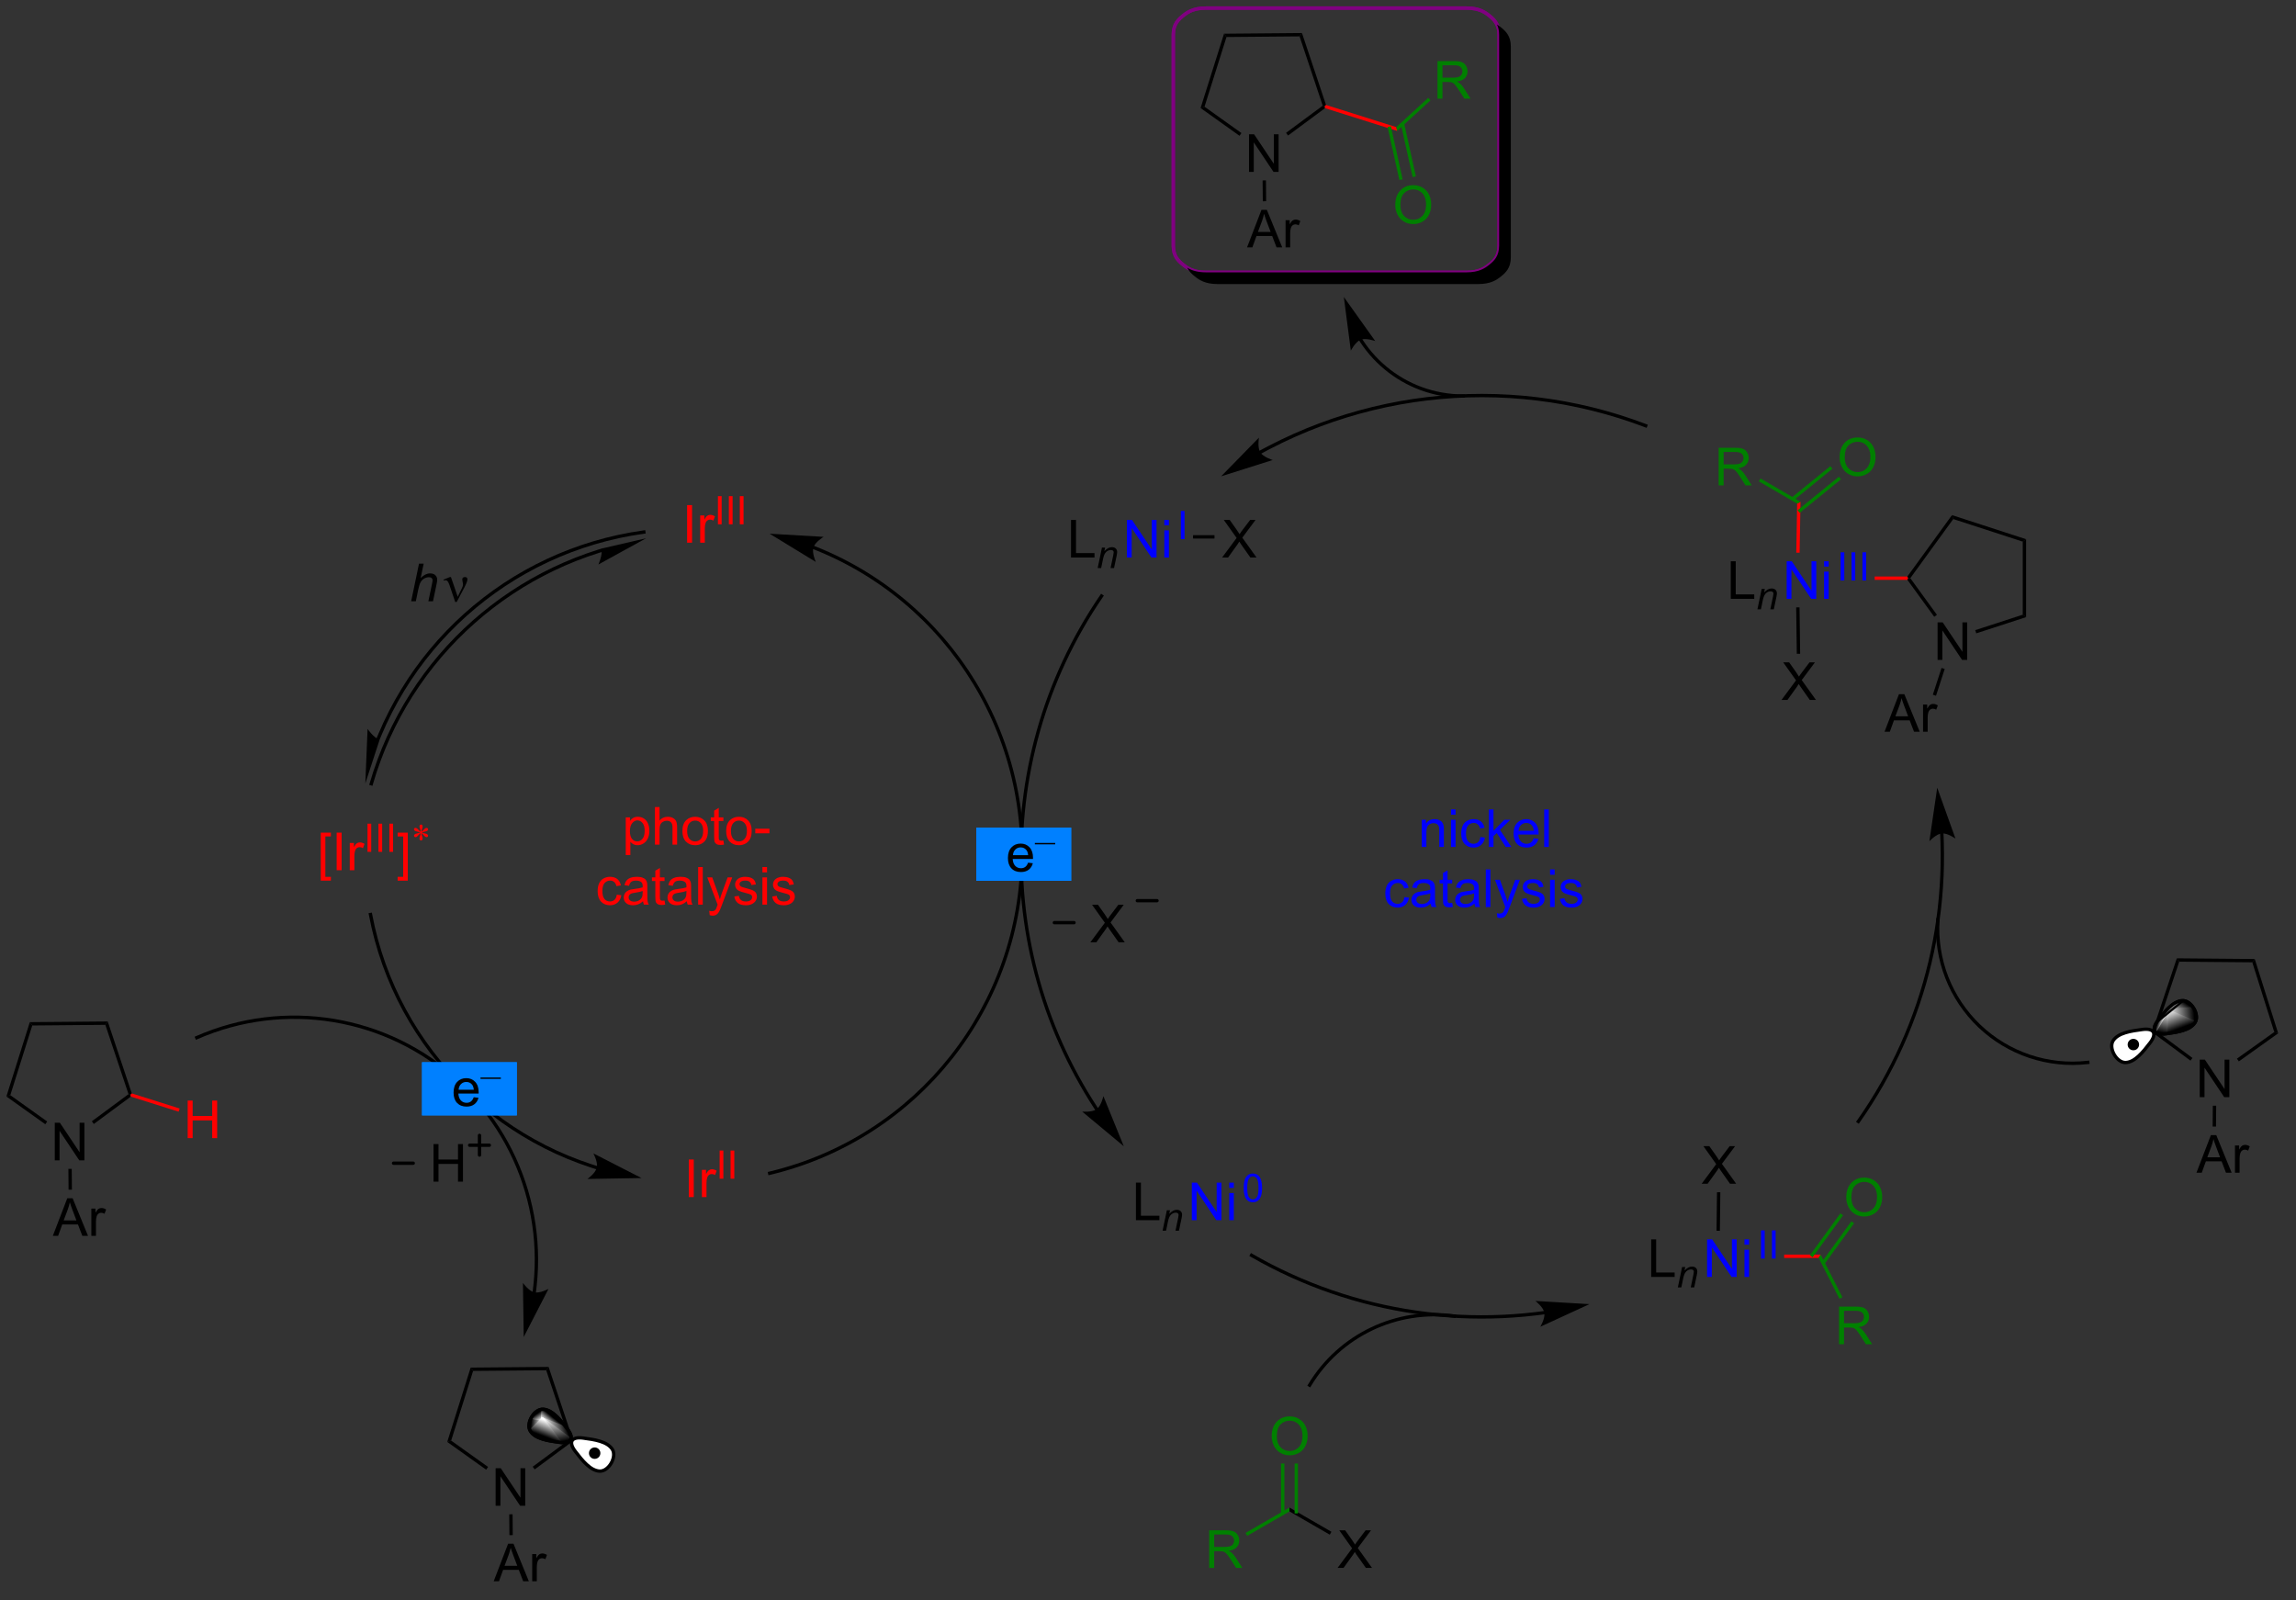 <?xml version="1.0" encoding="UTF-8"?>
<!DOCTYPE svg PUBLIC '-//W3C//DTD SVG 1.0//EN'
          'http://www.w3.org/TR/2001/REC-SVG-20010904/DTD/svg10.dtd'>
<svg stroke-dasharray="none" shape-rendering="auto" xmlns="http://www.w3.org/2000/svg" font-family="'Dialog'" text-rendering="auto" width="960" fill-opacity="1" color-interpolation="auto" color-rendering="auto" preserveAspectRatio="xMidYMid meet" font-size="12px" viewBox="0 0 960 669" fill="black" xmlns:xlink="http://www.w3.org/1999/xlink" stroke="black" image-rendering="auto" stroke-miterlimit="10" stroke-linecap="square" stroke-linejoin="miter" font-style="normal" stroke-width="1" height="669" stroke-dashoffset="0" font-weight="normal" stroke-opacity="1"
><rect x="0" y="0" width="960" height="669" fill="#333333" stroke="none"/><!--Generated by the Batik Graphics2D SVG Generator--><defs id="genericDefs"
  /><g
  ><defs id="defs1"
    ><linearGradient x1="81.724" x2="80.037" gradientUnits="userSpaceOnUse" y1="248.954" y2="248.828" id="gradient1" color-interpolation="sRGB" spreadMethod="pad"
      ><stop stop-color="white" offset="0%"
        /><stop stop-color="black" offset="100%"
      /></linearGradient
      ><linearGradient x1="81.724" x2="80.037" gradientUnits="userSpaceOnUse" y1="248.954" y2="248.828" id="gradient2" color-interpolation="sRGB" spreadMethod="pad"
      ><stop stop-color="white" offset="0%"
        /><stop stop-color="black" offset="100%"
      /></linearGradient
      ><linearGradient x1="81.724" x2="81.052" gradientUnits="userSpaceOnUse" y1="248.954" y2="247.968" id="gradient3" color-interpolation="sRGB" spreadMethod="pad"
      ><stop stop-color="white" offset="0%"
        /><stop stop-color="black" offset="100%"
      /></linearGradient
      ><linearGradient x1="81.724" x2="81.052" gradientUnits="userSpaceOnUse" y1="248.954" y2="247.968" id="gradient4" color-interpolation="sRGB" spreadMethod="pad"
      ><stop stop-color="white" offset="0%"
        /><stop stop-color="black" offset="100%"
      /></linearGradient
      ><linearGradient x1="81.724" x2="82.504" gradientUnits="userSpaceOnUse" y1="248.954" y2="247.996" id="gradient5" color-interpolation="sRGB" spreadMethod="pad"
      ><stop stop-color="white" offset="0%"
        /><stop stop-color="black" offset="100%"
      /></linearGradient
      ><linearGradient x1="81.724" x2="82.504" gradientUnits="userSpaceOnUse" y1="248.954" y2="247.996" id="gradient6" color-interpolation="sRGB" spreadMethod="pad"
      ><stop stop-color="white" offset="0%"
        /><stop stop-color="black" offset="100%"
      /></linearGradient
      ><linearGradient x1="81.724" x2="84.79" gradientUnits="userSpaceOnUse" y1="248.954" y2="248.037" id="gradient7" color-interpolation="sRGB" spreadMethod="pad"
      ><stop stop-color="white" offset="0%"
        /><stop stop-color="black" offset="100%"
      /></linearGradient
      ><linearGradient x1="81.724" x2="84.79" gradientUnits="userSpaceOnUse" y1="248.954" y2="248.037" id="gradient8" color-interpolation="sRGB" spreadMethod="pad"
      ><stop stop-color="white" offset="0%"
        /><stop stop-color="black" offset="100%"
      /></linearGradient
      ><linearGradient x1="81.724" x2="82.656" gradientUnits="userSpaceOnUse" y1="248.954" y2="252.88" id="gradient9" color-interpolation="sRGB" spreadMethod="pad"
      ><stop stop-color="white" offset="0%"
        /><stop stop-color="black" offset="100%"
      /></linearGradient
      ><linearGradient x1="81.724" x2="82.656" gradientUnits="userSpaceOnUse" y1="248.954" y2="252.88" id="gradient10" color-interpolation="sRGB" spreadMethod="pad"
      ><stop stop-color="white" offset="0%"
        /><stop stop-color="black" offset="100%"
      /></linearGradient
      ><linearGradient x1="81.724" x2="80.882" gradientUnits="userSpaceOnUse" y1="248.954" y2="251.168" id="gradient11" color-interpolation="sRGB" spreadMethod="pad"
      ><stop stop-color="white" offset="0%"
        /><stop stop-color="black" offset="100%"
      /></linearGradient
      ><linearGradient x1="81.724" x2="80.882" gradientUnits="userSpaceOnUse" y1="248.954" y2="251.168" id="gradient12" color-interpolation="sRGB" spreadMethod="pad"
      ><stop stop-color="white" offset="0%"
        /><stop stop-color="black" offset="100%"
      /></linearGradient
      ><linearGradient x1="329.327" x2="330.773" gradientUnits="userSpaceOnUse" y1="186.678" y2="184.555" id="gradient13" color-interpolation="sRGB" spreadMethod="pad"
      ><stop stop-color="white" offset="0%"
        /><stop stop-color="black" offset="100%"
      /></linearGradient
      ><linearGradient x1="329.327" x2="330.773" gradientUnits="userSpaceOnUse" y1="186.678" y2="184.555" id="gradient14" color-interpolation="sRGB" spreadMethod="pad"
      ><stop stop-color="white" offset="0%"
        /><stop stop-color="black" offset="100%"
      /></linearGradient
      ><linearGradient x1="329.327" x2="333.444" gradientUnits="userSpaceOnUse" y1="186.678" y2="186.372" id="gradient15" color-interpolation="sRGB" spreadMethod="pad"
      ><stop stop-color="white" offset="0%"
        /><stop stop-color="black" offset="100%"
      /></linearGradient
      ><linearGradient x1="329.327" x2="333.444" gradientUnits="userSpaceOnUse" y1="186.678" y2="186.372" id="gradient16" color-interpolation="sRGB" spreadMethod="pad"
      ><stop stop-color="white" offset="0%"
        /><stop stop-color="black" offset="100%"
      /></linearGradient
      ><linearGradient x1="329.327" x2="330.477" gradientUnits="userSpaceOnUse" y1="186.678" y2="189.704" id="gradient17" color-interpolation="sRGB" spreadMethod="pad"
      ><stop stop-color="white" offset="0%"
        /><stop stop-color="black" offset="100%"
      /></linearGradient
      ><linearGradient x1="329.327" x2="330.477" gradientUnits="userSpaceOnUse" y1="186.678" y2="189.704" id="gradient18" color-interpolation="sRGB" spreadMethod="pad"
      ><stop stop-color="white" offset="0%"
        /><stop stop-color="black" offset="100%"
      /></linearGradient
      ><linearGradient x1="329.327" x2="328.525" gradientUnits="userSpaceOnUse" y1="186.678" y2="190.055" id="gradient19" color-interpolation="sRGB" spreadMethod="pad"
      ><stop stop-color="white" offset="0%"
        /><stop stop-color="black" offset="100%"
      /></linearGradient
      ><linearGradient x1="329.327" x2="328.525" gradientUnits="userSpaceOnUse" y1="186.678" y2="190.055" id="gradient20" color-interpolation="sRGB" spreadMethod="pad"
      ><stop stop-color="white" offset="0%"
        /><stop stop-color="black" offset="100%"
      /></linearGradient
      ><linearGradient x1="329.327" x2="328.503" gradientUnits="userSpaceOnUse" y1="186.678" y2="186.432" id="gradient21" color-interpolation="sRGB" spreadMethod="pad"
      ><stop stop-color="white" offset="0%"
        /><stop stop-color="black" offset="100%"
      /></linearGradient
      ><linearGradient x1="329.327" x2="328.503" gradientUnits="userSpaceOnUse" y1="186.678" y2="186.432" id="gradient22" color-interpolation="sRGB" spreadMethod="pad"
      ><stop stop-color="white" offset="0%"
        /><stop stop-color="black" offset="100%"
      /></linearGradient
      ><linearGradient x1="329.327" x2="329.522" gradientUnits="userSpaceOnUse" y1="186.678" y2="186.918" id="gradient23" color-interpolation="sRGB" spreadMethod="pad"
      ><stop stop-color="white" offset="0%"
        /><stop stop-color="black" offset="100%"
      /></linearGradient
      ><linearGradient x1="329.327" x2="329.522" gradientUnits="userSpaceOnUse" y1="186.678" y2="186.918" id="gradient24" color-interpolation="sRGB" spreadMethod="pad"
      ><stop stop-color="white" offset="0%"
        /><stop stop-color="black" offset="100%"
      /></linearGradient
      ><clipPath clipPathUnits="userSpaceOnUse" id="clipPath1"
      ><path d="M0.633 0.762 L360.464 0.762 L360.464 251.3 L0.633 251.3 L0.633 0.762 Z"
      /></clipPath
      ><clipPath clipPathUnits="userSpaceOnUse" id="clipPath2"
      ><path d="M-0.972 32.645 L-0.972 275.926 L348.403 275.926 L348.403 32.645 Z"
      /></clipPath
      ><clipPath clipPathUnits="userSpaceOnUse" id="clipPath3"
      ><path d="M-0.972 32.645 L-0.972 275.246 L347.882 275.246 L347.882 32.645 Z"
      /></clipPath
      ><clipPath clipPathUnits="userSpaceOnUse" id="clipPath4"
      ><path d="M81.75 247.44 C80.391 247.44 79.139 249.652 79.891 250.791 C80.656 251.951 82.556 252.25 84.337 252.481 C84.534 252.506 84.715 252.519 84.88 252.519 C86.205 252.519 86.48 251.716 85.511 250.448 C84.421 249.021 83.211 247.525 81.824 247.442 C81.799 247.441 81.774 247.44 81.75 247.44 Z"
      /></clipPath
      ><clipPath clipPathUnits="userSpaceOnUse" id="clipPath5"
      ><path d="M331.745 185.164 C331.72 185.164 331.695 185.165 331.67 185.167 C330.283 185.25 329.074 186.745 327.983 188.172 C327.014 189.441 327.289 190.243 328.614 190.243 C328.779 190.243 328.96 190.231 329.157 190.205 C330.938 189.975 332.838 189.675 333.604 188.515 C334.356 187.376 333.104 185.164 331.745 185.164 Z"
      /></clipPath
    ></defs
    ><g fill="white" transform="scale(2.667,2.667) translate(-0.633,-0.762) matrix(1.029,0,0,1.029,1.633,-32.818)" stroke="white"
    ><path d="M331.67 185.167 C333.057 185.083 334.369 187.356 333.604 188.515 C332.838 189.675 330.938 189.975 329.157 190.205 C327.377 190.436 326.894 189.599 327.983 188.172 C329.074 186.745 330.283 185.25 331.67 185.167" stroke="none" clip-path="url(#clipPath3)"
    /></g
    ><g fill="white" transform="matrix(2.743,0,0,2.743,2.667,-89.544)" stroke="white"
    ><path d="M323.079 194.592 C321.692 194.675 320.38 192.403 321.145 191.243 C321.911 190.083 323.811 189.784 325.591 189.553 C327.372 189.322 327.855 190.16 326.765 191.586 C325.675 193.013 324.466 194.509 323.079 194.592" stroke="none" clip-path="url(#clipPath3)"
    /></g
    ><g stroke-width="0.51" transform="matrix(2.743,0,0,2.743,2.667,-89.544)" stroke-linejoin="round" stroke-linecap="round"
    ><path fill="none" d="M331.67 185.167 C333.057 185.083 334.369 187.356 333.604 188.515 C332.838 189.675 330.938 189.975 329.157 190.205 C327.377 190.436 326.894 189.599 327.983 188.172 C329.074 186.745 330.283 185.25 331.67 185.167" clip-path="url(#clipPath3)"
    /></g
    ><g stroke-width="0.51" transform="matrix(2.743,0,0,2.743,2.667,-89.544)" stroke-linejoin="round" stroke-linecap="round"
    ><path fill="none" d="M323.079 194.592 C321.692 194.675 320.38 192.403 321.145 191.243 C321.911 190.083 323.811 189.784 325.591 189.553 C327.372 189.322 327.855 190.16 326.765 191.586 C325.675 193.013 324.466 194.509 323.079 194.592" clip-path="url(#clipPath3)"
    /></g
    ><g transform="matrix(2.743,0,0,2.743,2.667,-89.544)"
    ><path d="M80.71 229.653 L80.711 229.648 L80.712 229.637 C80.716 229.609 80.72 229.582 80.723 229.554 C80.738 229.443 80.753 229.331 80.766 229.22 C80.794 228.997 80.82 228.774 80.844 228.552 C80.938 227.661 81 226.769 81.03 225.878 C81.15 222.316 80.755 218.77 79.874 215.35 C78.112 208.508 74.403 202.168 68.974 197.197 C63.545 192.225 56.905 189.089 49.934 187.934 C42.964 186.78 35.667 187.608 28.925 190.563 L28.691 190.665 L28.896 191.133 L29.129 191.03 C35.781 188.115 42.978 187.299 49.851 188.437 C56.724 189.576 63.274 192.669 68.63 197.573 C73.986 202.478 77.642 208.731 79.38 215.477 C80.249 218.85 80.638 222.347 80.52 225.861 C80.491 226.739 80.43 227.619 80.336 228.498 C80.313 228.718 80.287 228.938 80.26 229.157 C80.246 229.267 80.232 229.376 80.218 229.486 C80.214 229.513 80.21 229.541 80.207 229.569 L80.205 229.579 L80.204 229.584 L80.17 229.837 L80.675 229.906 L80.71 229.653 ZM78.859 236.427 L82.634 229.096 C82.634 229.096 81.31 229.812 80.459 229.613 C79.607 229.413 78.74 228.182 78.74 228.182 Z" stroke="none" clip-path="url(#clipPath3)"
    /></g
    ><g transform="matrix(2.743,0,0,2.743,2.667,-89.544)"
    ><path d="M166.727 123.348 C157.927 136.207 153.872 151.193 154.47 165.993 C154.768 173.393 156.231 180.745 158.844 187.761 C160.151 191.27 161.745 194.693 163.627 197.997 C164.097 198.823 164.585 199.641 165.091 200.452 C165.344 200.857 165.602 201.26 165.864 201.661 C165.897 201.712 165.929 201.762 165.962 201.812 L165.975 201.83 L165.976 201.832 L166.115 202.046 L166.542 201.767 L166.403 201.553 L166.401 201.551 L166.389 201.531 C166.356 201.482 166.323 201.432 166.291 201.382 C166.031 200.984 165.775 200.584 165.524 200.182 C165.022 199.378 164.537 198.565 164.07 197.745 C162.203 194.465 160.62 191.066 159.322 187.583 C156.728 180.618 155.276 173.319 154.979 165.973 C154.386 151.283 158.411 136.404 167.149 123.636 L167.292 123.425 L166.871 123.137 L166.727 123.348 ZM170.326 207.351 L167.219 199.712 C167.219 199.712 166.901 201.184 166.195 201.7 C165.488 202.216 163.99 202.073 163.99 202.073 Z" stroke="none" clip-path="url(#clipPath3)"
    /></g
    ><g fill="purple" stroke-width="0.51" transform="matrix(2.743,0,0,2.743,2.667,-89.544)" stroke="purple"
    ><path fill="none" d="M202.708 33.873 L222.539 33.873 C224.491 33.873 225.384 34.501 226.074 35.061 C226.765 35.621 227.539 36.345 227.539 37.928 L227.539 70.099 C227.539 71.683 226.765 72.407 226.074 72.967 C225.384 73.527 224.491 74.155 222.539 74.155 L182.877 74.155 C180.924 74.155 180.031 73.527 179.341 72.967 C178.651 72.407 177.877 71.683 177.877 70.099 L177.877 37.928 C177.877 36.345 178.651 35.621 179.341 35.061 C180.031 34.501 180.924 33.873 182.877 33.873 Z" clip-path="url(#clipPath3)"
    /></g
    ><g fill="purple" stroke-width="0.51" transform="matrix(2.743,0,0,2.743,2.667,-89.544)" stroke="purple"
    ><path fill="none" d="M202.708 33.873 L222.539 33.873 C224.491 33.873 225.384 34.501 226.074 35.061 C226.765 35.621 227.539 36.345 227.539 37.928 L227.539 70.099 C227.539 71.683 226.765 72.407 226.074 72.967 C225.384 73.527 224.491 74.155 222.539 74.155 L182.877 74.155 C180.924 74.155 180.031 73.527 179.341 72.967 C178.651 72.407 177.877 71.683 177.877 70.099 L177.877 37.928 C177.877 36.345 178.651 35.621 179.341 35.061 C180.031 34.501 180.924 33.873 182.877 33.873 Z" clip-path="url(#clipPath3)"
    /></g
    ><g transform="matrix(2.743,0,0,2.743,2.667,-89.544)"
    ><path d="M227.211 36.374 C227.41 36.781 227.539 37.283 227.539 37.928 L227.539 70.099 C227.539 71.683 226.765 72.407 226.074 72.967 C225.384 73.527 224.491 74.155 222.539 74.155 L182.877 74.155 C181.472 74.155 180.617 73.83 179.99 73.44 L179.99 73.44 C180.279 74.032 180.718 74.421 181.127 74.753 C181.817 75.313 182.71 75.941 184.662 75.941 L224.324 75.941 C226.277 75.941 227.17 75.313 227.86 74.753 C228.55 74.193 229.324 73.469 229.324 71.885 L229.324 39.714 C229.324 38.13 228.55 37.406 227.86 36.846 C227.666 36.689 227.456 36.526 227.211 36.374 ZM4743.723 736.25 C4695.238 736.25 4673.075 748.896 4655.932 760.174 C4638.79 771.453 4619.568 786.034 4619.568 817.934 L4619.568 1465.891 C4619.568 1497.791 4638.79 1512.373 4655.932 1523.651 C4673.075 1534.929 4695.238 1547.576 4743.723 1547.576 L5728.574 1547.576 C5777.06 1547.576 5799.223 1534.929 5816.365 1523.651 C5833.507 1512.373 5852.729 1497.791 5852.729 1465.891 L5852.729 817.934 C5852.729 786.034 5833.507 771.453 5816.365 760.174 C5799.223 748.896 5777.06 736.25 5728.574 736.25 Z" stroke="none" clip-path="url(#clipPath3)"
    /></g
    ><g fill="red" transform="matrix(2.743,0,0,2.743,2.667,-89.544)" stroke="red"
    ><path d="M103.762 115.359 L103.762 109.632 L104.52 109.632 L104.52 115.359 L103.762 115.359 ZM105.758 115.359 L105.758 111.21 L106.391 111.21 L106.391 111.838 Q106.633 111.398 106.837 111.257 Q107.042 111.116 107.29 111.116 Q107.644 111.116 108.011 111.343 L107.769 111.994 Q107.511 111.843 107.253 111.843 Q107.024 111.843 106.839 111.981 Q106.657 112.119 106.579 112.366 Q106.462 112.741 106.462 113.187 L106.462 115.359 L105.758 115.359 Z" stroke="none" clip-path="url(#clipPath3)"
    /></g
    ><g fill="red" transform="matrix(2.743,0,0,2.743,2.667,-89.544)" stroke="red"
    ><path d="M108.462 112.558 L108.462 108.264 L109.031 108.264 L109.031 112.558 L108.462 112.558 ZM110.129 112.558 L110.129 108.264 L110.698 108.264 L110.698 112.558 L110.129 112.558 ZM111.796 112.558 L111.796 108.264 L112.365 108.264 L112.365 112.558 L111.796 112.558 Z" stroke="none" clip-path="url(#clipPath3)"
    /></g
    ><g transform="matrix(2.743,0,0,2.743,2.667,-89.544)"
    ><path d="M61.704 124.282 L62.899 118.556 L63.608 118.556 L63.149 120.754 Q63.545 120.371 63.884 120.207 Q64.225 120.04 64.584 120.04 Q65.1 120.04 65.384 120.311 Q65.67 120.582 65.67 121.027 Q65.67 121.246 65.545 121.832 L65.032 124.282 L64.326 124.282 L64.853 121.769 Q64.967 121.223 64.967 121.082 Q64.967 120.879 64.826 120.751 Q64.686 120.621 64.42 120.621 Q64.037 120.621 63.688 120.824 Q63.342 121.025 63.144 121.374 Q62.946 121.723 62.782 122.501 L62.413 124.282 L61.704 124.282 Z" stroke="none" clip-path="url(#clipPath3)"
    /></g
    ><g transform="matrix(2.743,0,0,2.743,2.667,-89.544)"
    ><path d="M68.413 124.392 L67.548 121.829 Q67.462 121.574 67.322 121.329 Q67.181 121.082 66.936 121.082 Q66.819 121.082 66.676 121.134 L66.621 120.996 L67.595 120.598 L67.767 120.598 L68.796 123.603 L69.431 122.301 Q69.608 121.949 69.608 121.751 Q69.608 121.59 69.54 121.301 Q69.491 121.09 69.491 120.986 Q69.491 120.598 69.907 120.598 Q70.28 120.598 70.28 120.949 Q70.28 121.298 69.764 122.277 L68.647 124.392 L68.413 124.392 Z" stroke="none" clip-path="url(#clipPath3)"
    /></g
    ><g fill="red" transform="matrix(2.743,0,0,2.743,2.667,-89.544)" stroke="red"
    ><path d="M47.919 166.873 L47.919 159.555 L49.469 159.555 L49.469 160.136 L48.622 160.136 L48.622 166.29 L49.469 166.29 L49.469 166.873 L47.919 166.873 ZM50.345 165.282 L50.345 159.555 L51.103 159.555 L51.103 165.282 L50.345 165.282 ZM52.341 165.282 L52.341 161.133 L52.974 161.133 L52.974 161.761 Q53.216 161.321 53.419 161.18 Q53.625 161.04 53.872 161.04 Q54.227 161.04 54.594 161.266 L54.352 161.917 Q54.094 161.766 53.836 161.766 Q53.607 161.766 53.422 161.904 Q53.24 162.042 53.161 162.29 Q53.044 162.665 53.044 163.11 L53.044 165.282 L52.341 165.282 Z" stroke="none" clip-path="url(#clipPath3)"
    /></g
    ><g fill="red" transform="matrix(2.743,0,0,2.743,2.667,-89.544)" stroke="red"
    ><path d="M55.045 162.482 L55.045 158.187 L55.613 158.187 L55.613 162.482 L55.045 162.482 ZM56.712 162.482 L56.712 158.187 L57.28 158.187 L57.28 162.482 L56.712 162.482 ZM58.379 162.482 L58.379 158.187 L58.947 158.187 L58.947 162.482 L58.379 162.482 Z" stroke="none" clip-path="url(#clipPath3)"
    /></g
    ><g fill="red" transform="matrix(2.743,0,0,2.743,2.667,-89.544)" stroke="red"
    ><path d="M61.188 166.873 L59.639 166.873 L59.639 166.29 L60.485 166.29 L60.485 160.136 L59.639 160.136 L59.639 159.555 L61.188 159.555 L61.188 166.873 Z" stroke="none" clip-path="url(#clipPath3)"
    /></g
    ><g fill="red" transform="matrix(2.743,0,0,2.743,2.667,-89.544)" stroke="red"
    ><path d="M63.155 159.423 Q63.144 159.22 63.073 159.021 Q62.974 158.734 62.974 158.626 Q62.974 158.474 63.046 158.396 Q63.118 158.316 63.224 158.316 Q63.313 158.316 63.38 158.396 Q63.448 158.474 63.448 158.621 Q63.448 158.751 63.37 158.988 Q63.294 159.224 63.276 159.423 Q63.437 159.32 63.565 159.173 Q63.765 158.943 63.86 158.888 Q63.958 158.832 64.058 158.832 Q64.155 158.832 64.22 158.898 Q64.286 158.962 64.286 159.054 Q64.286 159.162 64.189 159.248 Q64.093 159.332 63.706 159.417 Q63.481 159.466 63.331 159.531 Q63.483 159.611 63.704 159.652 Q64.058 159.716 64.167 159.814 Q64.278 159.91 64.278 160.023 Q64.278 160.111 64.212 160.175 Q64.145 160.24 64.058 160.24 Q63.97 160.24 63.862 160.179 Q63.757 160.117 63.575 159.904 Q63.454 159.759 63.276 159.634 Q63.282 159.8 63.343 159.998 Q63.448 160.343 63.448 160.468 Q63.448 160.585 63.378 160.667 Q63.308 160.748 63.23 160.748 Q63.12 160.748 63.032 160.662 Q62.972 160.601 62.972 160.466 Q62.972 160.326 63.038 160.128 Q63.106 159.929 63.124 159.855 Q63.142 159.781 63.155 159.634 Q62.983 159.748 62.855 159.888 Q62.64 160.128 62.532 160.193 Q62.456 160.24 62.374 160.24 Q62.274 160.24 62.204 160.173 Q62.134 160.105 62.134 160.023 Q62.134 159.951 62.192 159.871 Q62.253 159.788 62.374 159.736 Q62.452 159.701 62.733 159.642 Q62.915 159.605 63.089 159.531 Q62.931 159.453 62.71 159.408 Q62.351 159.332 62.265 159.271 Q62.134 159.173 62.134 159.037 Q62.134 158.957 62.198 158.892 Q62.265 158.826 62.352 158.826 Q62.45 158.826 62.558 158.888 Q62.667 158.949 62.827 159.134 Q62.989 159.32 63.155 159.423 Z" stroke="none" clip-path="url(#clipPath3)"
    /></g
    ><g fill="red" transform="matrix(2.743,0,0,2.743,2.667,-89.544)" stroke="red"
    ><path d="M104.022 215.101 L104.022 209.375 L104.78 209.375 L104.78 215.101 L104.022 215.101 ZM106.018 215.101 L106.018 210.953 L106.651 210.953 L106.651 211.58 Q106.893 211.14 107.096 211 Q107.302 210.859 107.549 210.859 Q107.903 210.859 108.271 211.086 L108.028 211.737 Q107.771 211.586 107.513 211.586 Q107.284 211.586 107.099 211.724 Q106.916 211.862 106.838 212.109 Q106.721 212.484 106.721 212.929 L106.721 215.101 L106.018 215.101 Z" stroke="none" clip-path="url(#clipPath3)"
    /></g
    ><g fill="red" transform="matrix(2.743,0,0,2.743,2.667,-89.544)" stroke="red"
    ><path d="M108.722 212.301 L108.722 208.006 L109.29 208.006 L109.29 212.301 L108.722 212.301 ZM110.389 212.301 L110.389 208.006 L110.957 208.006 L110.957 212.301 L110.389 212.301 Z" stroke="none" clip-path="url(#clipPath3)"
    /></g
    ><g fill="red" transform="matrix(2.743,0,0,2.743,2.667,-89.544)" stroke="red"
    ><path d="M94.412 162.969 L94.412 157.229 L95.053 157.229 L95.053 157.768 Q95.279 157.451 95.563 157.294 Q95.85 157.136 96.256 157.136 Q96.787 157.136 97.193 157.409 Q97.6 157.682 97.805 158.18 Q98.014 158.677 98.014 159.271 Q98.014 159.909 97.784 160.419 Q97.555 160.927 97.12 161.201 Q96.686 161.471 96.204 161.471 Q95.852 161.471 95.573 161.323 Q95.295 161.175 95.115 160.948 L95.115 162.969 L94.412 162.969 ZM95.047 159.326 Q95.047 160.128 95.37 160.511 Q95.696 160.893 96.157 160.893 Q96.626 160.893 96.959 160.498 Q97.295 160.099 97.295 159.268 Q97.295 158.474 96.967 158.081 Q96.641 157.685 96.188 157.685 Q95.74 157.685 95.394 158.107 Q95.047 158.526 95.047 159.326 ZM98.861 161.378 L98.861 155.651 L99.564 155.651 L99.564 157.706 Q100.057 157.136 100.807 157.136 Q101.267 157.136 101.606 157.318 Q101.947 157.498 102.093 157.818 Q102.239 158.138 102.239 158.748 L102.239 161.378 L101.536 161.378 L101.536 158.748 Q101.536 158.221 101.307 157.982 Q101.08 157.74 100.661 157.74 Q100.348 157.74 100.072 157.904 Q99.799 158.065 99.682 158.344 Q99.564 158.62 99.564 159.107 L99.564 161.378 L98.861 161.378 ZM103.047 159.302 Q103.047 158.151 103.688 157.596 Q104.225 157.136 104.993 157.136 Q105.85 157.136 106.391 157.695 Q106.936 158.255 106.936 159.245 Q106.936 160.044 106.693 160.505 Q106.454 160.964 105.995 161.219 Q105.537 161.471 104.993 161.471 Q104.123 161.471 103.584 160.914 Q103.047 160.354 103.047 159.302 ZM103.771 159.302 Q103.771 160.099 104.118 160.498 Q104.467 160.893 104.993 160.893 Q105.516 160.893 105.863 160.495 Q106.212 160.096 106.212 159.279 Q106.212 158.511 105.863 158.115 Q105.514 157.716 104.993 157.716 Q104.467 157.716 104.118 158.112 Q103.771 158.505 103.771 159.302 ZM109.294 160.748 L109.395 161.37 Q109.098 161.432 108.864 161.432 Q108.481 161.432 108.27 161.313 Q108.059 161.19 107.973 160.992 Q107.887 160.794 107.887 160.162 L107.887 157.776 L107.372 157.776 L107.372 157.229 L107.887 157.229 L107.887 156.201 L108.588 155.779 L108.588 157.229 L109.294 157.229 L109.294 157.776 L108.588 157.776 L108.588 160.201 Q108.588 160.503 108.624 160.589 Q108.661 160.675 108.744 160.727 Q108.83 160.776 108.986 160.776 Q109.103 160.776 109.294 160.748 ZM109.719 159.302 Q109.719 158.151 110.36 157.596 Q110.896 157.136 111.665 157.136 Q112.521 157.136 113.063 157.695 Q113.607 158.255 113.607 159.245 Q113.607 160.044 113.365 160.505 Q113.126 160.964 112.667 161.219 Q112.209 161.471 111.665 161.471 Q110.795 161.471 110.256 160.914 Q109.719 160.354 109.719 159.302 ZM110.443 159.302 Q110.443 160.099 110.79 160.498 Q111.139 160.893 111.665 160.893 Q112.188 160.893 112.534 160.495 Q112.883 160.096 112.883 159.279 Q112.883 158.511 112.534 158.115 Q112.186 157.716 111.665 157.716 Q111.139 157.716 110.79 158.112 Q110.443 158.505 110.443 159.302 ZM114.158 159.659 L114.158 158.951 L116.317 158.951 L116.317 159.659 L114.158 159.659 Z" stroke="none" clip-path="url(#clipPath3)"
    /></g
    ><g fill="red" transform="matrix(2.743,0,0,2.743,2.667,-89.544)" stroke="red"
    ><path d="M93.047 169.007 L93.74 169.098 Q93.626 169.811 93.159 170.218 Q92.693 170.621 92.014 170.621 Q91.162 170.621 90.644 170.064 Q90.126 169.507 90.126 168.468 Q90.126 167.796 90.347 167.293 Q90.571 166.788 91.027 166.538 Q91.482 166.285 92.016 166.285 Q92.693 166.285 93.123 166.627 Q93.553 166.968 93.672 167.598 L92.99 167.702 Q92.891 167.285 92.644 167.075 Q92.396 166.863 92.045 166.863 Q91.514 166.863 91.18 167.244 Q90.85 167.624 90.85 168.45 Q90.85 169.285 91.17 169.666 Q91.49 170.043 92.006 170.043 Q92.42 170.043 92.696 169.791 Q92.975 169.535 93.047 169.007 ZM97.047 170.015 Q96.657 170.348 96.295 170.486 Q95.936 170.621 95.521 170.621 Q94.837 170.621 94.469 170.288 Q94.102 169.952 94.102 169.434 Q94.102 169.129 94.24 168.877 Q94.381 168.624 94.605 168.473 Q94.829 168.319 95.11 168.241 Q95.318 168.186 95.735 168.137 Q96.587 168.035 96.99 167.895 Q96.993 167.749 96.993 167.71 Q96.993 167.28 96.795 167.106 Q96.524 166.866 95.993 166.866 Q95.498 166.866 95.261 167.041 Q95.024 167.215 94.912 167.655 L94.225 167.561 Q94.318 167.121 94.532 166.851 Q94.748 166.577 95.154 166.431 Q95.561 166.285 96.094 166.285 Q96.626 166.285 96.956 166.41 Q97.29 166.535 97.446 166.726 Q97.602 166.913 97.665 167.202 Q97.701 167.382 97.701 167.851 L97.701 168.788 Q97.701 169.77 97.745 170.03 Q97.79 170.288 97.922 170.528 L97.188 170.528 Q97.079 170.309 97.047 170.015 ZM96.99 168.444 Q96.607 168.601 95.842 168.71 Q95.407 168.772 95.227 168.851 Q95.047 168.929 94.948 169.08 Q94.852 169.231 94.852 169.413 Q94.852 169.694 95.066 169.882 Q95.279 170.069 95.688 170.069 Q96.094 170.069 96.409 169.892 Q96.727 169.715 96.876 169.405 Q96.99 169.168 96.99 168.702 L96.99 168.444 ZM100.325 169.897 L100.426 170.52 Q100.129 170.582 99.895 170.582 Q99.512 170.582 99.301 170.463 Q99.09 170.34 99.004 170.142 Q98.919 169.944 98.919 169.311 L98.919 166.926 L98.403 166.926 L98.403 166.379 L98.919 166.379 L98.919 165.351 L99.619 164.929 L99.619 166.379 L100.325 166.379 L100.325 166.926 L99.619 166.926 L99.619 169.351 Q99.619 169.653 99.656 169.738 Q99.692 169.825 99.775 169.877 Q99.861 169.926 100.017 169.926 Q100.135 169.926 100.325 169.897 ZM103.719 170.015 Q103.329 170.348 102.967 170.486 Q102.607 170.621 102.193 170.621 Q101.508 170.621 101.141 170.288 Q100.774 169.952 100.774 169.434 Q100.774 169.129 100.912 168.877 Q101.053 168.624 101.277 168.473 Q101.501 168.319 101.782 168.241 Q101.99 168.186 102.407 168.137 Q103.258 168.035 103.662 167.895 Q103.665 167.749 103.665 167.71 Q103.665 167.28 103.467 167.106 Q103.196 166.866 102.665 166.866 Q102.17 166.866 101.933 167.041 Q101.696 167.215 101.584 167.655 L100.896 167.561 Q100.99 167.121 101.204 166.851 Q101.42 166.577 101.826 166.431 Q102.232 166.285 102.766 166.285 Q103.297 166.285 103.628 166.41 Q103.962 166.535 104.118 166.726 Q104.274 166.913 104.337 167.202 Q104.373 167.382 104.373 167.851 L104.373 168.788 Q104.373 169.77 104.417 170.03 Q104.462 170.288 104.594 170.528 L103.86 170.528 Q103.751 170.309 103.719 170.015 ZM103.662 168.444 Q103.279 168.601 102.514 168.71 Q102.079 168.772 101.899 168.851 Q101.719 168.929 101.62 169.08 Q101.524 169.231 101.524 169.413 Q101.524 169.694 101.738 169.882 Q101.951 170.069 102.36 170.069 Q102.766 170.069 103.081 169.892 Q103.399 169.715 103.547 169.405 Q103.662 169.168 103.662 168.702 L103.662 168.444 ZM105.447 170.528 L105.447 164.801 L106.15 164.801 L106.15 170.528 L105.447 170.528 ZM107.209 172.127 L107.131 171.465 Q107.36 171.528 107.532 171.528 Q107.766 171.528 107.907 171.45 Q108.047 171.371 108.139 171.231 Q108.204 171.127 108.352 170.707 Q108.373 170.65 108.415 170.535 L106.842 166.379 L107.6 166.379 L108.462 168.78 Q108.631 169.238 108.764 169.741 Q108.883 169.257 109.053 168.796 L109.938 166.379 L110.641 166.379 L109.063 170.598 Q108.811 171.283 108.67 171.541 Q108.482 171.887 108.24 172.048 Q107.998 172.213 107.662 172.213 Q107.459 172.213 107.209 172.127 ZM110.959 169.288 L111.654 169.179 Q111.712 169.598 111.98 169.822 Q112.248 170.043 112.727 170.043 Q113.212 170.043 113.446 169.845 Q113.68 169.647 113.68 169.382 Q113.68 169.145 113.475 169.007 Q113.329 168.913 112.756 168.77 Q111.982 168.575 111.683 168.431 Q111.383 168.288 111.23 168.038 Q111.076 167.785 111.076 167.481 Q111.076 167.202 111.201 166.968 Q111.329 166.731 111.547 166.575 Q111.712 166.452 111.995 166.369 Q112.279 166.285 112.602 166.285 Q113.092 166.285 113.459 166.426 Q113.829 166.567 114.003 166.806 Q114.18 167.046 114.248 167.45 L113.561 167.543 Q113.514 167.223 113.287 167.043 Q113.063 166.863 112.654 166.863 Q112.17 166.863 111.962 167.025 Q111.756 167.184 111.756 167.397 Q111.756 167.535 111.842 167.645 Q111.928 167.757 112.11 167.832 Q112.217 167.871 112.732 168.012 Q113.477 168.21 113.771 168.338 Q114.068 168.465 114.235 168.707 Q114.404 168.95 114.404 169.309 Q114.404 169.66 114.198 169.97 Q113.993 170.28 113.605 170.452 Q113.219 170.621 112.732 170.621 Q111.922 170.621 111.498 170.285 Q111.076 169.95 110.959 169.288 ZM115.243 165.608 L115.243 164.801 L115.946 164.801 L115.946 165.608 L115.243 165.608 ZM115.243 170.528 L115.243 166.379 L115.946 166.379 L115.946 170.528 L115.243 170.528 ZM116.736 169.288 L117.432 169.179 Q117.489 169.598 117.757 169.822 Q118.025 170.043 118.504 170.043 Q118.989 170.043 119.223 169.845 Q119.458 169.647 119.458 169.382 Q119.458 169.145 119.252 169.007 Q119.106 168.913 118.533 168.77 Q117.76 168.575 117.46 168.431 Q117.161 168.288 117.007 168.038 Q116.853 167.785 116.853 167.481 Q116.853 167.202 116.978 166.968 Q117.106 166.731 117.325 166.575 Q117.489 166.452 117.773 166.369 Q118.057 166.285 118.379 166.285 Q118.869 166.285 119.236 166.426 Q119.606 166.567 119.781 166.806 Q119.958 167.046 120.025 167.45 L119.338 167.543 Q119.291 167.223 119.064 167.043 Q118.84 166.863 118.432 166.863 Q117.947 166.863 117.739 167.025 Q117.533 167.184 117.533 167.397 Q117.533 167.535 117.619 167.645 Q117.705 167.757 117.887 167.832 Q117.994 167.871 118.51 168.012 Q119.254 168.21 119.549 168.338 Q119.846 168.465 120.012 168.707 Q120.182 168.95 120.182 169.309 Q120.182 169.66 119.976 169.97 Q119.77 170.28 119.382 170.452 Q118.997 170.621 118.51 170.621 Q117.7 170.621 117.275 170.285 Q116.853 169.95 116.736 169.288 Z" stroke="none" clip-path="url(#clipPath3)"
    /></g
    ><g transform="matrix(2.743,0,0,2.743,2.667,-89.544)"
    ><path d="M116.411 211.713 C139.091 206.306 155.094 186.038 155.091 162.722 L155.091 162.467 L154.581 162.467 L154.581 162.722 C154.584 185.802 138.743 205.865 116.293 211.216 L116.044 211.275 L116.162 211.772 L116.411 211.713 ZM155.091 162.722 C155.09 151.066 151.088 140.171 144.249 131.514 C140.83 127.186 136.703 123.418 132.013 120.394 C129.667 118.882 127.181 117.557 124.573 116.44 C124.247 116.301 123.919 116.165 123.589 116.032 C123.507 115.998 123.424 115.965 123.342 115.933 C123.3 115.916 123.259 115.9 123.217 115.883 C123.197 115.875 123.176 115.867 123.155 115.859 C123.145 115.855 123.135 115.851 123.124 115.847 L123.121 115.845 L123.118 115.844 L123.115 115.843 L122.877 115.752 L122.695 116.229 L122.933 116.32 L122.934 116.32 L122.934 116.32 L122.938 116.322 C122.948 116.326 122.959 116.33 122.969 116.334 C122.989 116.342 123.01 116.35 123.031 116.358 C123.071 116.374 123.112 116.39 123.153 116.407 C123.235 116.439 123.317 116.472 123.398 116.505 C123.725 116.636 124.05 116.771 124.373 116.91 C126.954 118.015 129.415 119.327 131.736 120.823 C136.379 123.816 140.465 127.546 143.849 131.83 C150.617 140.397 154.579 151.181 154.581 162.722 L154.581 162.977 L155.091 162.977 L155.091 162.722 ZM116.34 113.99 L123.377 118.288 C123.377 118.288 122.759 116.915 123.02 116.08 C123.281 115.245 124.572 114.47 124.572 114.47 Z" stroke="none" clip-path="url(#clipPath3)"
    /></g
    ><g transform="matrix(2.743,0,0,2.743,2.667,-89.544)"
    ><path d="M55.255 172.085 C57.228 182.515 62.366 191.769 69.633 198.834 C73.266 202.367 77.431 205.351 81.999 207.663 C84.282 208.819 86.667 209.807 89.135 210.61 C89.289 210.66 89.444 210.71 89.599 210.758 C89.676 210.783 89.754 210.807 89.831 210.831 C89.851 210.837 89.87 210.843 89.889 210.849 C89.899 210.852 89.909 210.855 89.918 210.858 L89.922 210.859 L90.166 210.934 L90.316 210.447 L90.073 210.371 L90.069 210.37 C90.059 210.367 90.05 210.364 90.04 210.362 C90.021 210.356 90.001 210.35 89.982 210.344 C89.906 210.32 89.829 210.296 89.752 210.272 C89.599 210.224 89.445 210.174 89.293 210.125 C86.849 209.329 84.489 208.352 82.229 207.208 C77.708 204.919 73.585 201.965 69.989 198.468 C62.797 191.476 57.709 182.318 55.757 171.99 L55.709 171.739 L55.208 171.834 L55.255 172.085 ZM96.817 212.2 L89.478 208.441 C89.478 208.441 90.197 209.763 89.999 210.616 C89.801 211.468 88.572 212.337 88.572 212.337 Z" stroke="none" clip-path="url(#clipPath3)"
    /></g
    ><g fill="rgb(0,128,255)" transform="matrix(2.743,0,0,2.743,2.667,-89.544)" stroke="rgb(0,128,255)"
    ><path d="M63.609 194.802 L77.555 194.802 L77.555 202.394 L63.609 202.394 Z" stroke="none" clip-path="url(#clipPath3)"
    /></g
    ><g fill="rgb(0,128,255)" stroke-width="0.51" transform="matrix(2.743,0,0,2.743,2.667,-89.544)" stroke="rgb(0,128,255)"
    ><path fill="none" d="M63.609 194.802 L77.555 194.802 L77.555 202.394 L63.609 202.394 Z" clip-path="url(#clipPath3)"
    /></g
    ><g fill="rgb(0,128,255)" stroke-width="0.51" transform="matrix(2.743,0,0,2.743,2.667,-89.544)" stroke="rgb(0,128,255)"
    ><path fill="none" d="M63.609 194.802 L77.555 194.802 L77.555 202.394 L63.609 202.394 Z" clip-path="url(#clipPath3)"
    /></g
    ><g transform="matrix(2.743,0,0,2.743,2.667,-89.544)"
    ><path d="M71.24 199.879 L71.967 199.968 Q71.795 200.606 71.329 200.957 Q70.865 201.309 70.144 201.309 Q69.233 201.309 68.699 200.749 Q68.167 200.187 68.167 199.176 Q68.167 198.129 68.706 197.551 Q69.246 196.973 70.105 196.973 Q70.936 196.973 71.462 197.541 Q71.99 198.106 71.99 199.132 Q71.99 199.194 71.988 199.319 L68.894 199.319 Q68.933 200.004 69.279 200.369 Q69.628 200.731 70.147 200.731 Q70.535 200.731 70.808 200.528 Q71.081 200.325 71.24 199.879 ZM68.933 198.741 L71.248 198.741 Q71.201 198.218 70.983 197.957 Q70.647 197.551 70.113 197.551 Q69.628 197.551 69.298 197.877 Q68.967 198.2 68.933 198.741 Z" stroke="none" clip-path="url(#clipPath3)"
    /></g
    ><g transform="matrix(2.743,0,0,2.743,2.667,-89.544)"
    ><path d="M75.373 197.087 L72.27 197.087 L72.27 196.874 L75.373 196.874 L75.373 197.087 Z" stroke="none" clip-path="url(#clipPath3)"
    /></g
    ><g stroke-width="0.51" transform="matrix(2.743,0,0,2.743,2.667,-89.544)" stroke-linejoin="round" stroke-linecap="round"
    ><path fill="none" d="M70.618 207.197 L73.618 207.197 M72.118 205.697 L72.118 208.697" clip-path="url(#clipPath3)"
    /></g
    ><g transform="matrix(2.743,0,0,2.743,2.667,-89.544)"
    ><path d="M65.109 212.747 L65.109 207.02 L65.867 207.02 L65.867 209.372 L68.843 209.372 L68.843 207.02 L69.601 207.02 L69.601 212.747 L68.843 212.747 L68.843 210.046 L65.867 210.046 L65.867 212.747 L65.109 212.747 Z" stroke="none" clip-path="url(#clipPath3)"
    /></g
    ><g stroke-width="0.51" transform="matrix(2.743,0,0,2.743,2.667,-89.544)" stroke-linejoin="round" stroke-linecap="round"
    ><path fill="none" d="M59.018 209.934 L62.018 209.934" clip-path="url(#clipPath3)"
    /></g
    ><g fill="blue" transform="matrix(2.743,0,0,2.743,2.667,-89.544)" stroke="blue"
    ><path d="M215.75 161.739 L215.75 157.59 L216.383 157.59 L216.383 158.179 Q216.838 157.496 217.703 157.496 Q218.078 157.496 218.39 157.632 Q218.706 157.765 218.862 157.983 Q219.018 158.202 219.081 158.504 Q219.119 158.7 219.119 159.186 L219.119 161.739 L218.416 161.739 L218.416 159.215 Q218.416 158.786 218.333 158.572 Q218.252 158.358 218.044 158.233 Q217.836 158.106 217.554 158.106 Q217.104 158.106 216.778 158.392 Q216.453 158.676 216.453 159.473 L216.453 161.739 L215.75 161.739 ZM220.202 156.819 L220.202 156.012 L220.905 156.012 L220.905 156.819 L220.202 156.819 ZM220.202 161.739 L220.202 157.59 L220.905 157.59 L220.905 161.739 L220.202 161.739 ZM224.682 160.218 L225.375 160.309 Q225.26 161.023 224.794 161.429 Q224.328 161.832 223.648 161.832 Q222.797 161.832 222.278 161.275 Q221.76 160.718 221.76 159.679 Q221.76 159.007 221.982 158.504 Q222.206 157.999 222.661 157.749 Q223.117 157.496 223.651 157.496 Q224.328 157.496 224.758 157.838 Q225.187 158.179 225.307 158.809 L224.625 158.913 Q224.526 158.496 224.278 158.286 Q224.031 158.075 223.679 158.075 Q223.148 158.075 222.815 158.455 Q222.484 158.835 222.484 159.661 Q222.484 160.496 222.804 160.877 Q223.125 161.254 223.64 161.254 Q224.054 161.254 224.331 161.002 Q224.609 160.746 224.682 160.218 ZM225.979 161.739 L225.979 156.012 L226.682 156.012 L226.682 159.278 L228.346 157.59 L229.258 157.59 L227.672 159.129 L229.416 161.739 L228.549 161.739 L227.179 159.616 L226.682 160.093 L226.682 161.739 L225.979 161.739 ZM232.815 160.403 L233.541 160.491 Q233.369 161.129 232.903 161.481 Q232.44 161.832 231.719 161.832 Q230.807 161.832 230.273 161.273 Q229.742 160.71 229.742 159.7 Q229.742 158.653 230.281 158.075 Q230.82 157.496 231.679 157.496 Q232.51 157.496 233.036 158.064 Q233.565 158.629 233.565 159.655 Q233.565 159.718 233.562 159.843 L230.469 159.843 Q230.508 160.528 230.854 160.892 Q231.203 161.254 231.721 161.254 Q232.109 161.254 232.383 161.051 Q232.656 160.848 232.815 160.403 ZM230.508 159.265 L232.823 159.265 Q232.776 158.741 232.557 158.481 Q232.221 158.075 231.687 158.075 Q231.203 158.075 230.872 158.4 Q230.541 158.723 230.508 159.265 ZM234.41 161.739 L234.41 156.012 L235.113 156.012 L235.113 161.739 L234.41 161.739 Z" stroke="none" clip-path="url(#clipPath3)"
    /></g
    ><g fill="blue" transform="matrix(2.743,0,0,2.743,2.667,-89.544)" stroke="blue"
    ><path d="M213.112 169.368 L213.804 169.459 Q213.69 170.173 213.224 170.579 Q212.757 170.982 212.078 170.982 Q211.226 170.982 210.708 170.425 Q210.19 169.868 210.19 168.829 Q210.19 168.157 210.411 167.654 Q210.635 167.149 211.091 166.899 Q211.547 166.646 212.08 166.646 Q212.757 166.646 213.187 166.988 Q213.617 167.329 213.737 167.959 L213.054 168.063 Q212.955 167.646 212.708 167.435 Q212.461 167.225 212.109 167.225 Q211.578 167.225 211.244 167.605 Q210.914 167.985 210.914 168.81 Q210.914 169.646 211.234 170.027 Q211.554 170.404 212.07 170.404 Q212.484 170.404 212.76 170.152 Q213.039 169.896 213.112 169.368 ZM217.112 170.376 Q216.721 170.709 216.359 170.847 Q216 170.982 215.586 170.982 Q214.901 170.982 214.534 170.649 Q214.166 170.313 214.166 169.795 Q214.166 169.49 214.304 169.238 Q214.445 168.985 214.669 168.834 Q214.893 168.68 215.174 168.602 Q215.382 168.548 215.799 168.498 Q216.651 168.396 217.054 168.256 Q217.057 168.11 217.057 168.071 Q217.057 167.641 216.859 167.467 Q216.588 167.227 216.057 167.227 Q215.562 167.227 215.325 167.402 Q215.088 167.576 214.976 168.016 L214.289 167.923 Q214.382 167.482 214.596 167.212 Q214.812 166.938 215.218 166.792 Q215.625 166.646 216.159 166.646 Q216.69 166.646 217.02 166.771 Q217.354 166.896 217.51 167.087 Q217.666 167.274 217.729 167.563 Q217.765 167.743 217.765 168.212 L217.765 169.149 Q217.765 170.131 217.81 170.391 Q217.854 170.649 217.987 170.889 L217.252 170.889 Q217.143 170.67 217.112 170.376 ZM217.054 168.805 Q216.672 168.962 215.906 169.071 Q215.471 169.133 215.291 169.212 Q215.112 169.29 215.013 169.441 Q214.916 169.592 214.916 169.774 Q214.916 170.055 215.13 170.243 Q215.343 170.43 215.752 170.43 Q216.159 170.43 216.474 170.253 Q216.791 170.076 216.94 169.766 Q217.054 169.529 217.054 169.063 L217.054 168.805 ZM220.389 170.258 L220.491 170.881 Q220.194 170.943 219.959 170.943 Q219.577 170.943 219.366 170.823 Q219.155 170.701 219.069 170.503 Q218.983 170.305 218.983 169.673 L218.983 167.287 L218.467 167.287 L218.467 166.74 L218.983 166.74 L218.983 165.712 L219.683 165.29 L219.683 166.74 L220.389 166.74 L220.389 167.287 L219.683 167.287 L219.683 169.712 Q219.683 170.014 219.72 170.1 Q219.756 170.185 219.839 170.238 Q219.925 170.287 220.082 170.287 Q220.199 170.287 220.389 170.258 ZM223.784 170.376 Q223.393 170.709 223.031 170.847 Q222.672 170.982 222.257 170.982 Q221.573 170.982 221.205 170.649 Q220.838 170.313 220.838 169.795 Q220.838 169.49 220.976 169.238 Q221.117 168.985 221.341 168.834 Q221.565 168.68 221.846 168.602 Q222.054 168.548 222.471 168.498 Q223.323 168.396 223.726 168.256 Q223.729 168.11 223.729 168.071 Q223.729 167.641 223.531 167.467 Q223.26 167.227 222.729 167.227 Q222.234 167.227 221.997 167.402 Q221.76 167.576 221.648 168.016 L220.961 167.923 Q221.054 167.482 221.268 167.212 Q221.484 166.938 221.89 166.792 Q222.297 166.646 222.83 166.646 Q223.362 166.646 223.692 166.771 Q224.026 166.896 224.182 167.087 Q224.338 167.274 224.401 167.563 Q224.437 167.743 224.437 168.212 L224.437 169.149 Q224.437 170.131 224.482 170.391 Q224.526 170.649 224.659 170.889 L223.924 170.889 Q223.815 170.67 223.784 170.376 ZM223.726 168.805 Q223.343 168.962 222.578 169.071 Q222.143 169.133 221.963 169.212 Q221.784 169.29 221.685 169.441 Q221.588 169.592 221.588 169.774 Q221.588 170.055 221.802 170.243 Q222.015 170.43 222.424 170.43 Q222.83 170.43 223.145 170.253 Q223.463 170.076 223.612 169.766 Q223.726 169.529 223.726 169.063 L223.726 168.805 ZM225.511 170.889 L225.511 165.162 L226.214 165.162 L226.214 170.889 L225.511 170.889 ZM227.273 172.488 L227.195 171.826 Q227.424 171.889 227.596 171.889 Q227.83 171.889 227.971 171.81 Q228.112 171.732 228.203 171.592 Q228.268 171.488 228.416 171.068 Q228.437 171.011 228.479 170.896 L226.906 166.74 L227.664 166.74 L228.526 169.141 Q228.695 169.6 228.828 170.102 Q228.948 169.618 229.117 169.157 L230.002 166.74 L230.705 166.74 L229.127 170.959 Q228.875 171.644 228.734 171.902 Q228.547 172.248 228.304 172.409 Q228.062 172.573 227.726 172.573 Q227.523 172.573 227.273 172.488 ZM231.023 169.649 L231.718 169.54 Q231.776 169.959 232.044 170.183 Q232.312 170.404 232.791 170.404 Q233.276 170.404 233.51 170.206 Q233.744 170.008 233.744 169.743 Q233.744 169.506 233.539 169.368 Q233.393 169.274 232.82 169.131 Q232.047 168.935 231.747 168.792 Q231.448 168.649 231.294 168.399 Q231.14 168.146 231.14 167.842 Q231.14 167.563 231.265 167.329 Q231.393 167.092 231.612 166.935 Q231.776 166.813 232.06 166.73 Q232.343 166.646 232.666 166.646 Q233.156 166.646 233.523 166.787 Q233.893 166.928 234.067 167.167 Q234.244 167.407 234.312 167.81 L233.625 167.904 Q233.578 167.584 233.351 167.404 Q233.127 167.225 232.718 167.225 Q232.234 167.225 232.026 167.386 Q231.82 167.545 231.82 167.758 Q231.82 167.896 231.906 168.006 Q231.992 168.118 232.174 168.193 Q232.281 168.232 232.797 168.373 Q233.541 168.571 233.836 168.698 Q234.132 168.826 234.299 169.068 Q234.468 169.31 234.468 169.67 Q234.468 170.021 234.263 170.331 Q234.057 170.641 233.669 170.813 Q233.284 170.982 232.797 170.982 Q231.987 170.982 231.562 170.646 Q231.14 170.31 231.023 169.649 ZM235.307 165.969 L235.307 165.162 L236.01 165.162 L236.01 165.969 L235.307 165.969 ZM235.307 170.889 L235.307 166.74 L236.01 166.74 L236.01 170.889 L235.307 170.889 ZM236.8 169.649 L237.496 169.54 Q237.553 169.959 237.821 170.183 Q238.089 170.404 238.569 170.404 Q239.053 170.404 239.287 170.206 Q239.522 170.008 239.522 169.743 Q239.522 169.506 239.316 169.368 Q239.17 169.274 238.597 169.131 Q237.824 168.935 237.524 168.792 Q237.225 168.649 237.071 168.399 Q236.918 168.146 236.918 167.842 Q236.918 167.563 237.043 167.329 Q237.17 167.092 237.389 166.935 Q237.553 166.813 237.837 166.73 Q238.121 166.646 238.444 166.646 Q238.933 166.646 239.3 166.787 Q239.67 166.928 239.845 167.167 Q240.022 167.407 240.089 167.81 L239.402 167.904 Q239.355 167.584 239.129 167.404 Q238.905 167.225 238.496 167.225 Q238.011 167.225 237.803 167.386 Q237.597 167.545 237.597 167.758 Q237.597 167.896 237.683 168.006 Q237.769 168.118 237.952 168.193 Q238.058 168.232 238.574 168.373 Q239.319 168.571 239.613 168.698 Q239.91 168.826 240.077 169.068 Q240.246 169.31 240.246 169.67 Q240.246 170.021 240.04 170.331 Q239.834 170.641 239.446 170.813 Q239.061 170.982 238.574 170.982 Q237.764 170.982 237.339 170.646 Q236.918 170.31 236.8 169.649 Z" stroke="none" clip-path="url(#clipPath3)"
    /></g
    ><g transform="matrix(2.743,0,0,2.743,2.667,-89.544)"
    ><path d="M7.378 209.5 L7.378 203.774 L8.156 203.774 L11.164 208.268 L11.164 203.774 L11.891 203.774 L11.891 209.5 L11.112 209.5 L8.104 205 L8.104 209.5 L7.378 209.5 Z" stroke="none" clip-path="url(#clipPath3)"
    /></g
    ><g transform="matrix(2.743,0,0,2.743,2.667,-89.544)"
    ><path d="M3.572 188.438 L3.947 188.945 L0.598 199.567 L0 199.767 Z" stroke="none" clip-path="url(#clipPath3)"
    /></g
    ><g transform="matrix(2.743,0,0,2.743,2.667,-89.544)"
    ><path d="M0 199.767 L0.598 199.567 L6.226 203.582 L5.93 203.997 Z" stroke="none" clip-path="url(#clipPath3)"
    /></g
    ><g transform="matrix(2.743,0,0,2.743,2.667,-89.544)"
    ><path d="M13.331 203.957 L13.028 203.547 L18.619 199.41 L18.92 199.505 L18.967 199.787 Z" stroke="none" clip-path="url(#clipPath3)"
    /></g
    ><g transform="matrix(2.743,0,0,2.743,2.667,-89.544)"
    ><path d="M19.12 199.3 L18.92 199.505 L18.619 199.41 L15.085 188.847 L15.451 188.334 Z" stroke="none" clip-path="url(#clipPath3)"
    /></g
    ><g transform="matrix(2.743,0,0,2.743,2.667,-89.544)"
    ><path d="M15.451 188.334 L15.085 188.847 L3.947 188.945 L3.572 188.438 Z" stroke="none" clip-path="url(#clipPath3)"
    /></g
    ><g transform="matrix(2.743,0,0,2.743,2.667,-89.544)"
    ><path d="M7.081 221.009 L9.281 215.282 L10.099 215.282 L12.443 221.009 L11.578 221.009 L10.912 219.274 L8.516 219.274 L7.888 221.009 L7.081 221.009 ZM8.734 218.657 L10.677 218.657 L10.078 217.071 Q9.805 216.347 9.672 215.884 Q9.562 216.433 9.365 216.977 L8.734 218.657 ZM12.951 221.009 L12.951 216.86 L13.583 216.86 L13.583 217.488 Q13.826 217.048 14.029 216.907 Q14.234 216.766 14.482 216.766 Q14.836 216.766 15.203 216.993 L14.961 217.644 Q14.703 217.493 14.445 217.493 Q14.216 217.493 14.031 217.631 Q13.849 217.769 13.771 218.016 Q13.654 218.391 13.654 218.837 L13.654 221.009 L12.951 221.009 Z" stroke="none" clip-path="url(#clipPath3)"
    /></g
    ><g transform="matrix(2.743,0,0,2.743,2.667,-89.544)"
    ><path d="M9.452 210.803 L9.962 210.798 L9.99 213.972 L9.48 213.976 Z" stroke="none" clip-path="url(#clipPath3)"
    /></g
    ><g fill="red" transform="matrix(2.743,0,0,2.743,2.667,-89.544)" stroke="red"
    ><path d="M27.636 206.115 L27.636 200.389 L28.394 200.389 L28.394 202.74 L31.371 202.74 L31.371 200.389 L32.129 200.389 L32.129 206.115 L31.371 206.115 L31.371 203.415 L28.394 203.415 L28.394 206.115 L27.636 206.115 Z" stroke="none" clip-path="url(#clipPath3)"
    /></g
    ><g fill="red" transform="matrix(2.743,0,0,2.743,2.667,-89.544)" stroke="red"
    ><path d="M18.967 199.787 L18.92 199.505 L19.12 199.3 L26.413 201.6 L26.26 202.087 Z" stroke="none" clip-path="url(#clipPath3)"
    /></g
    ><g transform="matrix(2.743,0,0,2.743,2.667,-89.544)"
    ><path d="M74.578 262.15 L74.578 256.424 L75.356 256.424 L78.364 260.919 L78.364 256.424 L79.091 256.424 L79.091 262.15 L78.312 262.15 L75.304 257.65 L75.304 262.15 L74.578 262.15 Z" stroke="none" clip-path="url(#clipPath3)"
    /></g
    ><g transform="matrix(2.743,0,0,2.743,2.667,-89.544)"
    ><path d="M70.772 241.088 L71.147 241.595 L67.798 252.217 L67.2 252.417 Z" stroke="none" clip-path="url(#clipPath3)"
    /></g
    ><g transform="matrix(2.743,0,0,2.743,2.667,-89.544)"
    ><path d="M67.2 252.417 L67.798 252.217 L73.426 256.231 L73.13 256.647 Z" stroke="none" clip-path="url(#clipPath3)"
    /></g
    ><g transform="matrix(2.743,0,0,2.743,2.667,-89.544)"
    ><path d="M80.531 256.607 L80.228 256.197 L85.819 252.06 L86.421 252.25 Z" stroke="none" clip-path="url(#clipPath3)"
    /></g
    ><g transform="matrix(2.743,0,0,2.743,2.667,-89.544)"
    ><path d="M86.421 252.25 L85.819 252.06 L82.285 241.498 L82.651 240.984 Z" stroke="none" clip-path="url(#clipPath3)"
    /></g
    ><g transform="matrix(2.743,0,0,2.743,2.667,-89.544)"
    ><path d="M82.651 240.984 L82.285 241.498 L71.147 241.595 L70.772 241.088 Z" stroke="none" clip-path="url(#clipPath3)"
    /></g
    ><g transform="matrix(2.743,0,0,2.743,2.667,-89.544)"
    ><path d="M74.281 273.659 L76.481 267.932 L77.299 267.932 L79.643 273.659 L78.778 273.659 L78.112 271.924 L75.716 271.924 L75.088 273.659 L74.281 273.659 ZM75.934 271.307 L77.877 271.307 L77.278 269.721 Q77.005 268.997 76.872 268.534 Q76.763 269.083 76.565 269.627 L75.934 271.307 ZM80.151 273.659 L80.151 269.51 L80.784 269.51 L80.784 270.138 Q81.026 269.698 81.229 269.557 Q81.434 269.416 81.682 269.416 Q82.036 269.416 82.403 269.643 L82.161 270.294 Q81.903 270.143 81.645 270.143 Q81.416 270.143 81.231 270.281 Q81.049 270.419 80.971 270.666 Q80.854 271.041 80.854 271.487 L80.854 273.659 L80.151 273.659 Z" stroke="none" clip-path="url(#clipPath3)"
    /></g
    ><g transform="matrix(2.743,0,0,2.743,2.667,-89.544)"
    ><path d="M76.652 263.453 L77.162 263.448 L77.19 266.622 L76.68 266.627 Z" stroke="none" clip-path="url(#clipPath3)"
    /></g
    ><g fill="white" transform="matrix(2.743,0,0,2.743,2.667,-89.544)" stroke="white"
    ><path d="M79.891 250.791 C79.125 249.631 80.437 247.359 81.824 247.442 C83.211 247.525 84.421 249.021 85.511 250.448 C86.601 251.874 86.117 252.712 84.337 252.481 C82.556 252.25 80.656 251.951 79.891 250.791" stroke="none" clip-path="url(#clipPath3)"
    /></g
    ><g fill="white" transform="matrix(2.743,0,0,2.743,2.667,-89.544)" stroke="white"
    ><path d="M92.349 253.519 C93.115 254.678 91.803 256.951 90.415 256.868 C89.028 256.784 87.819 255.288 86.729 253.862 C85.639 252.435 86.122 251.598 87.903 251.829 C89.683 252.059 91.583 252.359 92.349 253.519" stroke="none" clip-path="url(#clipPath3)"
    /></g
    ><g stroke-width="0.51" transform="matrix(2.743,0,0,2.743,2.667,-89.544)" stroke-linejoin="round" stroke-linecap="round"
    ><path fill="none" d="M79.891 250.791 C79.125 249.631 80.437 247.359 81.824 247.442 C83.211 247.525 84.421 249.021 85.511 250.448 C86.601 251.874 86.117 252.712 84.337 252.481 C82.556 252.25 80.656 251.951 79.891 250.791" clip-path="url(#clipPath3)"
    /></g
    ><g stroke-width="0.51" transform="matrix(2.743,0,0,2.743,2.667,-89.544)" stroke-linejoin="round" stroke-linecap="round"
    ><path fill="none" d="M92.349 253.519 C93.115 254.678 91.803 256.951 90.415 256.868 C89.028 256.784 87.819 255.288 86.729 253.862 C85.639 252.435 86.122 251.598 87.903 251.829 C89.683 252.059 91.583 252.359 92.349 253.519" clip-path="url(#clipPath3)"
    /></g
    ><g transform="matrix(2.743,0,0,2.743,2.667,-89.544)"
    ><path d="M89.674 254.747 C89.333 254.747 89.057 254.47 89.057 254.13 C89.057 253.789 89.333 253.513 89.674 253.513 C90.015 253.513 90.291 253.789 90.291 254.13 C90.291 254.47 90.015 254.747 89.674 254.747" stroke="none" clip-path="url(#clipPath3)"
    /></g
    ><g stroke-width="0.51" transform="matrix(2.743,0,0,2.743,2.667,-89.544)" stroke-linejoin="round" stroke-linecap="round"
    ><path fill="none" d="M89.674 254.747 C89.333 254.747 89.057 254.47 89.057 254.13 C89.057 253.789 89.333 253.513 89.674 253.513 C90.015 253.513 90.291 253.789 90.291 254.13 C90.291 254.47 90.015 254.747 89.674 254.747" clip-path="url(#clipPath3)"
    /></g
    ><g fill="rgb(0,128,255)" transform="matrix(2.743,0,0,2.743,2.667,-89.544)" stroke="rgb(0,128,255)"
    ><path d="M148.109 159.051 L162.055 159.051 L162.055 166.643 L148.109 166.643 Z" stroke="none" clip-path="url(#clipPath3)"
    /></g
    ><g fill="rgb(0,128,255)" stroke-width="0.51" transform="matrix(2.743,0,0,2.743,2.667,-89.544)" stroke="rgb(0,128,255)"
    ><path fill="none" d="M148.109 159.051 L162.055 159.051 L162.055 166.643 L148.109 166.643 Z" clip-path="url(#clipPath3)"
    /></g
    ><g fill="rgb(0,128,255)" stroke-width="0.51" transform="matrix(2.743,0,0,2.743,2.667,-89.544)" stroke="rgb(0,128,255)"
    ><path fill="none" d="M148.109 159.051 L162.055 159.051 L162.055 166.643 L148.109 166.643 Z" clip-path="url(#clipPath3)"
    /></g
    ><g transform="matrix(2.743,0,0,2.743,2.667,-89.544)"
    ><path d="M155.74 164.129 L156.467 164.217 Q156.295 164.855 155.829 165.207 Q155.365 165.558 154.644 165.558 Q153.733 165.558 153.199 164.999 Q152.667 164.436 152.667 163.425 Q152.667 162.379 153.207 161.8 Q153.746 161.222 154.605 161.222 Q155.436 161.222 155.962 161.79 Q156.49 162.355 156.49 163.381 Q156.49 163.444 156.488 163.569 L153.394 163.569 Q153.433 164.254 153.779 164.618 Q154.128 164.98 154.647 164.98 Q155.035 164.98 155.308 164.777 Q155.582 164.574 155.74 164.129 ZM153.433 162.991 L155.748 162.991 Q155.701 162.467 155.483 162.207 Q155.147 161.8 154.613 161.8 Q154.128 161.8 153.798 162.126 Q153.467 162.449 153.433 162.991 Z" stroke="none" clip-path="url(#clipPath3)"
    /></g
    ><g transform="matrix(2.743,0,0,2.743,2.667,-89.544)"
    ><path d="M159.873 161.337 L156.77 161.337 L156.77 161.124 L159.873 161.124 L159.873 161.337 Z" stroke="none" clip-path="url(#clipPath3)"
    /></g
    ><g fill="green" transform="matrix(2.743,0,0,2.743,2.667,-89.544)" stroke="green"
    ><path d="M195.588 262.422 L195.588 263.012 L189.143 266.732 L188.888 266.29 Z" stroke="none" clip-path="url(#clipPath3)"
    /></g
    ><g fill="green" transform="matrix(2.743,0,0,2.743,2.667,-89.544)" stroke="green"
    ><path d="M183.351 271.621 L183.351 265.895 L185.89 265.895 Q186.656 265.895 187.054 266.048 Q187.452 266.202 187.69 266.593 Q187.929 266.983 187.929 267.457 Q187.929 268.067 187.533 268.486 Q187.14 268.903 186.315 269.014 Q186.617 269.16 186.773 269.301 Q187.103 269.606 187.4 270.061 L188.398 271.621 L187.445 271.621 L186.687 270.429 Q186.353 269.913 186.137 269.639 Q185.924 269.366 185.755 269.257 Q185.585 269.147 185.408 269.106 Q185.281 269.077 184.986 269.077 L184.109 269.077 L184.109 271.621 L183.351 271.621 ZM184.109 268.421 L185.736 268.421 Q186.257 268.421 186.549 268.314 Q186.843 268.207 186.994 267.97 Q187.148 267.733 187.148 267.457 Q187.148 267.051 186.851 266.791 Q186.557 266.528 185.921 266.528 L184.109 266.528 L184.109 268.421 Z" stroke="none" clip-path="url(#clipPath3)"
    /></g
    ><g transform="matrix(2.743,0,0,2.743,2.667,-89.544)"
    ><path d="M201.982 266.114 L201.726 266.556 L195.588 263.012 L195.588 262.422 Z" stroke="none" clip-path="url(#clipPath3)"
    /></g
    ><g transform="matrix(2.743,0,0,2.743,2.667,-89.544)"
    ><path d="M202.916 271.621 L205.129 268.637 L203.176 265.895 L204.08 265.895 L205.119 267.363 Q205.442 267.819 205.58 268.067 Q205.77 267.754 206.033 267.413 L207.184 265.895 L208.01 265.895 L205.996 268.593 L208.166 271.621 L207.228 271.621 L205.786 269.577 Q205.666 269.403 205.536 269.194 Q205.345 269.507 205.262 269.624 L203.825 271.621 L202.916 271.621 Z" stroke="none" clip-path="url(#clipPath3)"
    /></g
    ><g transform="matrix(2.743,0,0,2.743,2.667,-89.544)"
    ><path d="M165.23 176.271 L167.443 173.287 L165.49 170.545 L166.394 170.545 L167.433 172.013 Q167.756 172.469 167.894 172.716 Q168.084 172.404 168.347 172.063 L169.498 170.545 L170.323 170.545 L168.31 173.243 L170.48 176.271 L169.542 176.271 L168.1 174.227 Q167.98 174.052 167.85 173.844 Q167.659 174.157 167.576 174.274 L166.139 176.271 L165.23 176.271 Z" stroke="none" clip-path="url(#clipPath3)"
    /></g
    ><g stroke-width="0.51" transform="matrix(2.743,0,0,2.743,2.667,-89.544)" stroke-linejoin="round" stroke-linecap="round"
    ><path fill="none" d="M159.743 173.271 L162.743 173.271" clip-path="url(#clipPath3)"
    /></g
    ><g stroke-width="0.51" transform="matrix(2.743,0,0,2.743,2.667,-89.544)" stroke-linejoin="round" stroke-linecap="round"
    ><path fill="none" d="M172.393 169.921 L175.393 169.921" clip-path="url(#clipPath3)"
    /></g
    ><g transform="matrix(2.743,0,0,2.743,2.667,-89.544)"
    ><path d="M172.179 218.621 L172.179 212.895 L172.937 212.895 L172.937 217.944 L175.757 217.944 L175.757 218.621 L172.179 218.621 Z" stroke="none" clip-path="url(#clipPath3)"
    /></g
    ><g transform="matrix(2.743,0,0,2.743,2.667,-89.544)"
    ><path d="M176.242 220.221 L176.892 217.11 L177.373 217.11 L177.259 217.651 Q177.572 217.333 177.843 217.186 Q178.117 217.04 178.402 217.04 Q178.779 217.04 178.994 217.245 Q179.211 217.45 179.211 217.792 Q179.211 217.965 179.134 218.336 L178.738 220.221 L178.209 220.221 L178.621 218.249 Q178.683 217.961 178.683 217.825 Q178.683 217.668 178.576 217.573 Q178.468 217.475 178.267 217.475 Q177.859 217.475 177.541 217.768 Q177.224 218.061 177.074 218.774 L176.773 220.221 L176.242 220.221 Z" stroke="none" clip-path="url(#clipPath3)"
    /></g
    ><g fill="blue" transform="matrix(2.743,0,0,2.743,2.667,-89.544)" stroke="blue"
    ><path d="M180.7 218.621 L180.7 212.895 L181.478 212.895 L184.486 217.389 L184.486 212.895 L185.213 212.895 L185.213 218.621 L184.434 218.621 L181.426 214.121 L181.426 218.621 L180.7 218.621 ZM186.399 213.702 L186.399 212.895 L187.102 212.895 L187.102 213.702 L186.399 213.702 ZM186.399 218.621 L186.399 214.473 L187.102 214.473 L187.102 218.621 L186.399 218.621 Z" stroke="none" clip-path="url(#clipPath3)"
    /></g
    ><g fill="blue" transform="matrix(2.743,0,0,2.743,2.667,-89.544)" stroke="blue"
    ><path d="M188.606 213.702 Q188.606 212.94 188.762 212.477 Q188.918 212.013 189.227 211.761 Q189.538 211.509 190.006 211.509 Q190.352 211.509 190.612 211.647 Q190.874 211.786 191.043 212.05 Q191.213 212.311 191.309 212.688 Q191.407 213.063 191.407 213.702 Q191.407 214.458 191.25 214.923 Q191.096 215.388 190.786 215.642 Q190.477 215.895 190.006 215.895 Q189.385 215.895 189.03 215.448 Q188.606 214.913 188.606 213.702 ZM189.147 213.702 Q189.147 214.761 189.395 215.11 Q189.643 215.46 190.006 215.46 Q190.37 215.46 190.616 215.108 Q190.864 214.757 190.864 213.702 Q190.864 212.642 190.616 212.294 Q190.37 211.944 190 211.944 Q189.637 211.944 189.421 212.253 Q189.147 212.645 189.147 213.702 Z" stroke="none" clip-path="url(#clipPath3)"
    /></g
    ><g transform="matrix(2.743,0,0,2.743,2.667,-89.544)"
    ><path d="M189.414 58.843 L189.414 53.116 L190.192 53.116 L193.2 57.611 L193.2 53.116 L193.927 53.116 L193.927 58.843 L193.148 58.843 L190.14 54.343 L190.14 58.843 L189.414 58.843 Z" stroke="none" clip-path="url(#clipPath3)"
    /></g
    ><g transform="matrix(2.743,0,0,2.743,2.667,-89.544)"
    ><path d="M185.608 37.78 L185.983 38.287 L182.634 48.91 L182.036 49.11 Z" stroke="none" clip-path="url(#clipPath3)"
    /></g
    ><g transform="matrix(2.743,0,0,2.743,2.667,-89.544)"
    ><path d="M182.036 49.11 L182.634 48.91 L188.262 52.924 L187.966 53.34 Z" stroke="none" clip-path="url(#clipPath3)"
    /></g
    ><g transform="matrix(2.743,0,0,2.743,2.667,-89.544)"
    ><path d="M195.368 53.3 L195.064 52.89 L200.655 48.752 L200.956 48.847 L201.003 49.13 Z" stroke="none" clip-path="url(#clipPath3)"
    /></g
    ><g transform="matrix(2.743,0,0,2.743,2.667,-89.544)"
    ><path d="M201.156 48.643 L200.956 48.847 L200.655 48.752 L197.121 38.19 L197.487 37.677 Z" stroke="none" clip-path="url(#clipPath3)"
    /></g
    ><g transform="matrix(2.743,0,0,2.743,2.667,-89.544)"
    ><path d="M197.487 37.677 L197.121 38.19 L185.983 38.287 L185.608 37.78 Z" stroke="none" clip-path="url(#clipPath3)"
    /></g
    ><g transform="matrix(2.743,0,0,2.743,2.667,-89.544)"
    ><path d="M189.117 70.351 L191.317 64.625 L192.135 64.625 L194.479 70.351 L193.614 70.351 L192.948 68.617 L190.552 68.617 L189.924 70.351 L189.117 70.351 ZM190.77 68 L192.713 68 L192.114 66.414 Q191.841 65.69 191.708 65.226 Q191.599 65.776 191.401 66.32 L190.77 68 ZM194.987 70.351 L194.987 66.203 L195.619 66.203 L195.619 66.83 Q195.862 66.39 196.065 66.25 Q196.27 66.109 196.518 66.109 Q196.872 66.109 197.239 66.336 L196.997 66.987 Q196.739 66.836 196.482 66.836 Q196.252 66.836 196.067 66.974 Q195.885 67.112 195.807 67.359 Q195.69 67.734 195.69 68.179 L195.69 70.351 L194.987 70.351 Z" stroke="none" clip-path="url(#clipPath3)"
    /></g
    ><g transform="matrix(2.743,0,0,2.743,2.667,-89.544)"
    ><path d="M191.488 60.145 L191.998 60.141 L192.026 63.315 L191.516 63.319 Z" stroke="none" clip-path="url(#clipPath3)"
    /></g
    ><g fill="red" transform="matrix(2.743,0,0,2.743,2.667,-89.544)" stroke="red"
    ><path d="M201.003 49.13 L200.956 48.847 L201.156 48.643 L211.868 52.02 L211.996 52.596 Z" stroke="none" clip-path="url(#clipPath3)"
    /></g
    ><g fill="green" transform="matrix(2.743,0,0,2.743,2.667,-89.544)" stroke="green"
    ><path d="M218.147 47.683 L218.147 41.956 L220.686 41.956 Q221.452 41.956 221.85 42.11 Q222.249 42.264 222.486 42.654 Q222.725 43.045 222.725 43.519 Q222.725 44.128 222.329 44.547 Q221.936 44.964 221.111 45.076 Q221.413 45.222 221.569 45.363 Q221.9 45.667 222.197 46.123 L223.194 47.683 L222.241 47.683 L221.483 46.49 Q221.15 45.975 220.934 45.701 Q220.72 45.428 220.551 45.318 Q220.381 45.209 220.204 45.167 Q220.077 45.139 219.782 45.139 L218.905 45.139 L218.905 47.683 L218.147 47.683 ZM218.905 44.482 L220.532 44.482 Q221.053 44.482 221.345 44.376 Q221.639 44.269 221.79 44.032 Q221.944 43.795 221.944 43.519 Q221.944 43.113 221.647 42.852 Q221.353 42.589 220.717 42.589 L218.905 42.589 L218.905 44.482 Z" stroke="none" clip-path="url(#clipPath3)"
    /></g
    ><g fill="green" transform="matrix(2.743,0,0,2.743,2.667,-89.544)" stroke="green"
    ><path d="M211.996 52.596 L211.868 52.02 L216.735 47.56 L217.08 47.937 Z" stroke="none" clip-path="url(#clipPath3)"
    /></g
    ><g transform="matrix(2.743,0,0,2.743,2.667,-89.544)"
    ><path d="M162.285 117.621 L162.285 111.894 L163.043 111.894 L163.043 116.944 L165.863 116.944 L165.863 117.621 L162.285 117.621 Z" stroke="none" clip-path="url(#clipPath3)"
    /></g
    ><g transform="matrix(2.743,0,0,2.743,2.667,-89.544)"
    ><path d="M166.348 119.221 L166.998 116.11 L167.479 116.11 L167.365 116.651 Q167.678 116.332 167.949 116.186 Q168.223 116.04 168.508 116.04 Q168.885 116.04 169.1 116.245 Q169.317 116.45 169.317 116.791 Q169.317 116.965 169.24 117.336 L168.844 119.221 L168.315 119.221 L168.727 117.248 Q168.789 116.961 168.789 116.825 Q168.789 116.668 168.682 116.573 Q168.574 116.475 168.373 116.475 Q167.965 116.475 167.647 116.768 Q167.33 117.061 167.18 117.774 L166.879 119.221 L166.348 119.221 Z" stroke="none" clip-path="url(#clipPath3)"
    /></g
    ><g fill="blue" transform="matrix(2.743,0,0,2.743,2.667,-89.544)" stroke="blue"
    ><path d="M170.806 117.621 L170.806 111.894 L171.584 111.894 L174.592 116.389 L174.592 111.894 L175.319 111.894 L175.319 117.621 L174.54 117.621 L171.532 113.121 L171.532 117.621 L170.806 117.621 ZM176.505 112.702 L176.505 111.894 L177.208 111.894 L177.208 112.702 L176.505 112.702 ZM176.505 117.621 L176.505 113.473 L177.208 113.473 L177.208 117.621 L176.505 117.621 Z" stroke="none" clip-path="url(#clipPath3)"
    /></g
    ><g fill="blue" transform="matrix(2.743,0,0,2.743,2.667,-89.544)" stroke="blue"
    ><path d="M179.023 114.821 L179.023 110.526 L179.591 110.526 L179.591 114.821 L179.023 114.821 Z" stroke="none" clip-path="url(#clipPath3)"
    /></g
    ><g transform="matrix(2.743,0,0,2.743,2.667,-89.544)"
    ><path d="M185.313 117.621 L187.527 114.637 L185.574 111.894 L186.477 111.894 L187.517 113.363 Q187.839 113.819 187.977 114.066 Q188.168 113.754 188.431 113.413 L189.582 111.894 L190.407 111.894 L188.394 114.593 L190.563 117.621 L189.626 117.621 L188.183 115.577 Q188.063 115.402 187.933 115.194 Q187.743 115.507 187.66 115.624 L186.222 117.621 L185.313 117.621 Z" stroke="none" clip-path="url(#clipPath3)"
    /></g
    ><g transform="matrix(2.743,0,0,2.743,2.667,-89.544)"
    ><path d="M180.887 114.726 L180.887 114.216 L184.153 114.216 L184.153 114.726 Z" stroke="none" clip-path="url(#clipPath3)"
    /></g
    ><g transform="matrix(2.743,0,0,2.743,2.667,-89.544)"
    ><path d="M324.22 192.471 C323.88 192.471 323.603 192.195 323.603 191.854 C323.603 191.513 323.88 191.237 324.22 191.237 C324.561 191.237 324.837 191.513 324.837 191.854 C324.837 192.195 324.561 192.471 324.22 192.471" stroke="none" clip-path="url(#clipPath3)"
    /></g
    ><g stroke-width="0.51" transform="matrix(2.743,0,0,2.743,2.667,-89.544)" stroke-linejoin="round" stroke-linecap="round"
    ><path fill="none" d="M324.22 192.471 C323.88 192.471 323.603 192.195 323.603 191.854 C323.603 191.513 323.88 191.237 324.22 191.237 C324.561 191.237 324.837 191.513 324.837 191.854 C324.837 192.195 324.561 192.471 324.22 192.471" clip-path="url(#clipPath3)"
    /></g
    ><g transform="matrix(2.743,0,0,2.743,2.667,-89.544)"
    ><path d="M336.332 201.173 L336.842 201.177 L336.814 204.351 L336.304 204.346 Z" stroke="none" clip-path="url(#clipPath3)"
    /></g
    ><g transform="matrix(2.743,0,0,2.743,2.667,-89.544)"
    ><path d="M333.837 211.383 L336.038 205.656 L336.856 205.656 L339.199 211.383 L338.335 211.383 L337.668 209.649 L335.272 209.649 L334.645 211.383 L333.837 211.383 ZM335.491 209.031 L337.434 209.031 L336.835 207.446 Q336.561 206.721 336.428 206.258 Q336.319 206.808 336.121 207.352 L335.491 209.031 ZM339.707 211.383 L339.707 207.235 L340.34 207.235 L340.34 207.862 Q340.582 207.422 340.785 207.281 Q340.991 207.141 341.238 207.141 Q341.592 207.141 341.96 207.367 L341.717 208.018 Q341.46 207.867 341.202 207.867 Q340.973 207.867 340.788 208.005 Q340.606 208.143 340.527 208.391 Q340.41 208.766 340.41 209.211 L340.41 211.383 L339.707 211.383 Z" stroke="none" clip-path="url(#clipPath3)"
    /></g
    ><g transform="matrix(2.743,0,0,2.743,2.667,-89.544)"
    ><path d="M331.209 179.222 L330.843 178.709 L342.722 178.812 L342.347 179.319 Z" stroke="none" clip-path="url(#clipPath3)"
    /></g
    ><g transform="matrix(2.743,0,0,2.743,2.667,-89.544)"
    ><path d="M327.675 189.784 L327.074 189.974 L330.843 178.709 L331.209 179.222 Z" stroke="none" clip-path="url(#clipPath3)"
    /></g
    ><g transform="matrix(2.743,0,0,2.743,2.667,-89.544)"
    ><path d="M333.228 193.894 L332.925 194.304 L327.074 189.974 L327.675 189.784 Z" stroke="none" clip-path="url(#clipPath3)"
    /></g
    ><g transform="matrix(2.743,0,0,2.743,2.667,-89.544)"
    ><path d="M345.696 189.942 L346.294 190.142 L340.299 194.418 L340.003 194.003 Z" stroke="none" clip-path="url(#clipPath3)"
    /></g
    ><g transform="matrix(2.743,0,0,2.743,2.667,-89.544)"
    ><path d="M342.347 179.319 L342.722 178.812 L346.294 190.142 L345.696 189.942 Z" stroke="none" clip-path="url(#clipPath3)"
    /></g
    ><g transform="matrix(2.743,0,0,2.743,2.667,-89.544)"
    ><path d="M334.335 199.875 L334.335 194.148 L335.114 194.148 L338.122 198.643 L338.122 194.148 L338.848 194.148 L338.848 199.875 L338.07 199.875 L335.062 195.375 L335.062 199.875 L334.335 199.875 Z" stroke="none" clip-path="url(#clipPath3)"
    /></g
    ><g transform="matrix(2.743,0,0,2.743,2.667,-89.544)"
    ><path d="M250.718 227.271 L250.718 221.545 L251.476 221.545 L251.476 226.594 L254.297 226.594 L254.297 227.271 L250.718 227.271 Z" stroke="none" clip-path="url(#clipPath3)"
    /></g
    ><g transform="matrix(2.743,0,0,2.743,2.667,-89.544)"
    ><path d="M254.781 228.871 L255.431 225.76 L255.912 225.76 L255.798 226.301 Q256.111 225.982 256.382 225.836 Q256.656 225.69 256.941 225.69 Q257.318 225.69 257.533 225.895 Q257.75 226.1 257.75 226.441 Q257.75 226.615 257.673 226.986 L257.277 228.871 L256.748 228.871 L257.16 226.899 Q257.222 226.611 257.222 226.475 Q257.222 226.319 257.115 226.223 Q257.007 226.125 256.806 226.125 Q256.398 226.125 256.08 226.418 Q255.763 226.711 255.613 227.424 L255.312 228.871 L254.781 228.871 Z" stroke="none" clip-path="url(#clipPath3)"
    /></g
    ><g fill="blue" transform="matrix(2.743,0,0,2.743,2.667,-89.544)" stroke="blue"
    ><path d="M259.239 227.271 L259.239 221.545 L260.018 221.545 L263.026 226.039 L263.026 221.545 L263.752 221.545 L263.752 227.271 L262.973 227.271 L259.966 222.771 L259.966 227.271 L259.239 227.271 ZM264.938 222.352 L264.938 221.545 L265.641 221.545 L265.641 222.352 L264.938 222.352 ZM264.938 227.271 L264.938 223.123 L265.641 223.123 L265.641 227.271 L264.938 227.271 Z" stroke="none" clip-path="url(#clipPath3)"
    /></g
    ><g fill="blue" transform="matrix(2.743,0,0,2.743,2.667,-89.544)" stroke="blue"
    ><path d="M267.456 224.471 L267.456 220.176 L268.024 220.176 L268.024 224.471 L267.456 224.471 ZM269.123 224.471 L269.123 220.176 L269.691 220.176 L269.691 224.471 L269.123 224.471 Z" stroke="none" clip-path="url(#clipPath3)"
    /></g
    ><g fill="red" transform="matrix(2.743,0,0,2.743,2.667,-89.544)" stroke="red"
    ><path d="M270.987 224.376 L270.987 223.866 L276.558 223.866 L276.246 224.376 Z" stroke="none" clip-path="url(#clipPath3)"
    /></g
    ><g fill="green" transform="matrix(2.743,0,0,2.743,2.667,-89.544)" stroke="green"
    ><path d="M280.455 215.171 Q280.455 213.744 281.22 212.94 Q281.986 212.132 283.197 212.132 Q283.989 212.132 284.624 212.513 Q285.262 212.89 285.595 213.567 Q285.931 214.244 285.931 215.104 Q285.931 215.976 285.58 216.664 Q285.228 217.351 284.582 217.705 Q283.939 218.059 283.192 218.059 Q282.384 218.059 281.746 217.669 Q281.111 217.276 280.783 216.601 Q280.455 215.924 280.455 215.171 ZM281.236 215.182 Q281.236 216.218 281.791 216.815 Q282.348 217.408 283.189 217.408 Q284.043 217.408 284.595 216.807 Q285.15 216.205 285.15 215.101 Q285.15 214.401 284.913 213.88 Q284.676 213.359 284.22 213.072 Q283.767 212.783 283.2 212.783 Q282.395 212.783 281.814 213.338 Q281.236 213.89 281.236 215.182 Z" stroke="none" clip-path="url(#clipPath3)"
    /></g
    ><g fill="green" transform="matrix(2.743,0,0,2.743,2.667,-89.544)" stroke="green"
    ><path d="M279.559 217.579 L274.915 223.971 L275.328 224.271 L279.972 217.879 ZM281.235 218.797 L276.723 225.007 L277.136 225.307 L281.648 219.097 Z" stroke="none" clip-path="url(#clipPath3)"
    /></g
    ><g transform="matrix(2.743,0,0,2.743,2.667,-89.544)"
    ><path d="M262.851 123.917 L262.851 118.191 L263.609 118.191 L263.609 123.24 L266.43 123.24 L266.43 123.917 L262.851 123.917 Z" stroke="none" clip-path="url(#clipPath3)"
    /></g
    ><g transform="matrix(2.743,0,0,2.743,2.667,-89.544)"
    ><path d="M266.914 125.517 L267.564 122.406 L268.045 122.406 L267.932 122.947 Q268.244 122.629 268.515 122.482 Q268.789 122.336 269.074 122.336 Q269.451 122.336 269.666 122.541 Q269.883 122.746 269.883 123.088 Q269.883 123.261 269.807 123.632 L269.41 125.517 L268.881 125.517 L269.293 123.544 Q269.355 123.257 269.355 123.121 Q269.355 122.965 269.248 122.869 Q269.14 122.771 268.939 122.771 Q268.531 122.771 268.213 123.064 Q267.896 123.357 267.746 124.07 L267.445 125.517 L266.914 125.517 Z" stroke="none" clip-path="url(#clipPath3)"
    /></g
    ><g fill="blue" transform="matrix(2.743,0,0,2.743,2.667,-89.544)" stroke="blue"
    ><path d="M271.372 123.917 L271.372 118.191 L272.151 118.191 L275.158 122.685 L275.158 118.191 L275.885 118.191 L275.885 123.917 L275.106 123.917 L272.099 119.417 L272.099 123.917 L271.372 123.917 ZM277.071 118.998 L277.071 118.191 L277.774 118.191 L277.774 118.998 L277.071 118.998 ZM277.071 123.917 L277.071 119.769 L277.774 119.769 L277.774 123.917 L277.071 123.917 Z" stroke="none" clip-path="url(#clipPath3)"
    /></g
    ><g fill="blue" transform="matrix(2.743,0,0,2.743,2.667,-89.544)" stroke="blue"
    ><path d="M279.589 121.117 L279.589 116.822 L280.157 116.822 L280.157 121.117 L279.589 121.117 ZM281.256 121.117 L281.256 116.822 L281.824 116.822 L281.824 121.117 L281.256 121.117 ZM282.923 121.117 L282.923 116.822 L283.491 116.822 L283.491 121.117 L282.923 121.117 Z" stroke="none" clip-path="url(#clipPath3)"
    /></g
    ><g fill="red" transform="matrix(2.743,0,0,2.743,2.667,-89.544)" stroke="red"
    ><path d="M284.787 121.022 L284.787 120.512 L289.772 120.512 L289.902 120.767 L289.772 121.022 Z" stroke="none" clip-path="url(#clipPath3)"
    /></g
    ><g transform="matrix(2.743,0,0,2.743,2.667,-89.544)"
    ><path d="M294.376 133.228 L294.376 127.501 L295.155 127.501 L298.163 131.996 L298.163 127.501 L298.889 127.501 L298.889 133.228 L298.11 133.228 L295.103 128.728 L295.103 133.228 L294.376 133.228 Z" stroke="none" clip-path="url(#clipPath3)"
    /></g
    ><g transform="matrix(2.743,0,0,2.743,2.667,-89.544)"
    ><path d="M289.772 121.022 L289.902 120.767 L290.217 120.767 L294.275 126.351 L293.862 126.651 Z" stroke="none" clip-path="url(#clipPath3)"
    /></g
    ><g transform="matrix(2.743,0,0,2.743,2.667,-89.544)"
    ><path d="M300.271 129.175 L300.113 128.69 L307.357 126.336 L307.867 126.707 Z" stroke="none" clip-path="url(#clipPath3)"
    /></g
    ><g transform="matrix(2.743,0,0,2.743,2.667,-89.544)"
    ><path d="M307.867 126.707 L307.357 126.336 L307.357 115.198 L307.867 114.828 Z" stroke="none" clip-path="url(#clipPath3)"
    /></g
    ><g transform="matrix(2.743,0,0,2.743,2.667,-89.544)"
    ><path d="M307.867 114.828 L307.357 115.198 L296.764 111.756 L296.569 111.157 Z" stroke="none" clip-path="url(#clipPath3)"
    /></g
    ><g transform="matrix(2.743,0,0,2.743,2.667,-89.544)"
    ><path d="M296.569 111.157 L296.764 111.756 L290.217 120.767 L289.902 120.767 L289.772 120.512 Z" stroke="none" clip-path="url(#clipPath3)"
    /></g
    ><g transform="matrix(2.743,0,0,2.743,2.667,-89.544)"
    ><path d="M286.29 144.173 L288.49 138.447 L289.308 138.447 L291.652 144.173 L290.787 144.173 L290.12 142.439 L287.724 142.439 L287.097 144.173 L286.29 144.173 ZM287.943 141.822 L289.886 141.822 L289.287 140.236 Q289.014 139.512 288.881 139.048 Q288.771 139.598 288.574 140.142 L287.943 141.822 ZM292.159 144.173 L292.159 140.025 L292.792 140.025 L292.792 140.652 Q293.034 140.212 293.238 140.072 Q293.443 139.931 293.691 139.931 Q294.045 139.931 294.412 140.158 L294.17 140.809 Q293.912 140.658 293.654 140.658 Q293.425 140.658 293.24 140.796 Q293.058 140.934 292.98 141.181 Q292.863 141.556 292.863 142.001 L292.863 144.173 L292.159 144.173 Z" stroke="none" clip-path="url(#clipPath3)"
    /></g
    ><g transform="matrix(2.743,0,0,2.743,2.667,-89.544)"
    ><path d="M294.978 134.449 L295.463 134.607 L294.137 138.689 L293.652 138.531 Z" stroke="none" clip-path="url(#clipPath3)"
    /></g
    ><g fill="red" transform="matrix(2.743,0,0,2.743,2.667,-89.544)" stroke="red"
    ><path d="M273.347 116.887 L272.837 116.878 L272.966 109.404 L273.481 109.113 Z" stroke="none" clip-path="url(#clipPath3)"
    /></g
    ><g transform="matrix(2.743,0,0,2.743,2.667,-89.544)"
    ><path d="M270.585 139.326 L272.798 136.341 L270.845 133.599 L271.749 133.599 L272.788 135.068 Q273.111 135.524 273.249 135.771 Q273.439 135.459 273.702 135.118 L274.853 133.599 L275.679 133.599 L273.666 136.297 L275.835 139.326 L274.897 139.326 L273.455 137.281 Q273.335 137.107 273.205 136.899 Q273.015 137.211 272.931 137.328 L271.494 139.326 L270.585 139.326 Z" stroke="none" clip-path="url(#clipPath3)"
    /></g
    ><g transform="matrix(2.743,0,0,2.743,2.667,-89.544)"
    ><path d="M272.821 125.221 L273.332 125.214 L273.426 132.288 L272.916 132.295 Z" stroke="none" clip-path="url(#clipPath3)"
    /></g
    ><g fill="green" transform="matrix(2.743,0,0,2.743,2.667,-89.544)" stroke="green"
    ><path d="M192.875 251.569 Q192.875 250.142 193.641 249.338 Q194.407 248.53 195.618 248.53 Q196.409 248.53 197.045 248.91 Q197.683 249.288 198.016 249.965 Q198.352 250.642 198.352 251.501 Q198.352 252.374 198 253.061 Q197.649 253.749 197.003 254.103 Q196.36 254.457 195.613 254.457 Q194.805 254.457 194.167 254.067 Q193.532 253.673 193.204 252.999 Q192.875 252.322 192.875 251.569 ZM193.657 251.58 Q193.657 252.616 194.212 253.213 Q194.769 253.806 195.61 253.806 Q196.464 253.806 197.016 253.205 Q197.571 252.603 197.571 251.499 Q197.571 250.798 197.334 250.278 Q197.097 249.757 196.641 249.47 Q196.188 249.181 195.62 249.181 Q194.816 249.181 194.235 249.736 Q193.657 250.288 193.657 251.58 Z" stroke="none" clip-path="url(#clipPath3)"
    /></g
    ><g fill="green" transform="matrix(2.743,0,0,2.743,2.667,-89.544)" stroke="green"
    ><path d="M196.878 263.315 L196.878 255.71 L196.368 255.71 L196.368 263.315 ZM194.807 263.315 L194.807 255.71 L194.297 255.71 L194.297 263.315 Z" stroke="none" clip-path="url(#clipPath3)"
    /></g
    ><g transform="matrix(2.743,0,0,2.743,2.667,-89.544)"
    ><path d="M258.418 213.063 L260.632 210.078 L258.678 207.336 L259.582 207.336 L260.621 208.805 Q260.944 209.261 261.082 209.508 Q261.272 209.195 261.535 208.854 L262.686 207.336 L263.512 207.336 L261.499 210.034 L263.668 213.063 L262.731 213.063 L261.288 211.018 Q261.168 210.844 261.038 210.636 Q260.848 210.948 260.764 211.065 L259.327 213.063 L258.418 213.063 Z" stroke="none" clip-path="url(#clipPath3)"
    /></g
    ><g transform="matrix(2.743,0,0,2.743,2.667,-89.544)"
    ><path d="M261.191 220.24 L260.681 220.234 L260.75 214.36 L261.26 214.365 Z" stroke="none" clip-path="url(#clipPath3)"
    /></g
    ><g fill="green" transform="matrix(2.743,0,0,2.743,2.667,-89.544)" stroke="green"
    ><path d="M279.357 237.525 L279.357 231.799 L281.896 231.799 Q282.662 231.799 283.06 231.953 Q283.459 232.106 283.696 232.497 Q283.935 232.887 283.935 233.361 Q283.935 233.971 283.539 234.39 Q283.146 234.807 282.321 234.919 Q282.623 235.065 282.779 235.205 Q283.11 235.51 283.407 235.966 L284.404 237.525 L283.451 237.525 L282.693 236.333 Q282.36 235.817 282.144 235.544 Q281.93 235.27 281.761 235.161 Q281.591 235.052 281.414 235.01 Q281.287 234.981 280.993 234.981 L280.115 234.981 L280.115 237.525 L279.357 237.525 ZM280.115 234.325 L281.743 234.325 Q282.263 234.325 282.555 234.218 Q282.849 234.111 283 233.875 Q283.154 233.637 283.154 233.361 Q283.154 232.955 282.857 232.695 Q282.563 232.432 281.927 232.432 L280.115 232.432 L280.115 234.325 Z" stroke="none" clip-path="url(#clipPath3)"
    /></g
    ><g fill="green" transform="matrix(2.743,0,0,2.743,2.667,-89.544)" stroke="green"
    ><path d="M276.246 224.376 L276.558 223.866 L279.875 230.375 L279.42 230.607 Z" stroke="none" clip-path="url(#clipPath3)"
    /></g
    ><g fill="green" transform="matrix(2.743,0,0,2.743,2.667,-89.544)" stroke="green"
    ><path d="M211.711 63.905 Q211.711 62.478 212.476 61.673 Q213.242 60.866 214.453 60.866 Q215.245 60.866 215.88 61.246 Q216.518 61.624 216.851 62.301 Q217.187 62.978 217.187 63.837 Q217.187 64.71 216.836 65.397 Q216.484 66.085 215.838 66.439 Q215.195 66.793 214.448 66.793 Q213.641 66.793 213.002 66.402 Q212.367 66.009 212.039 65.335 Q211.711 64.657 211.711 63.905 ZM212.492 63.915 Q212.492 64.952 213.047 65.548 Q213.604 66.142 214.445 66.142 Q215.299 66.142 215.851 65.54 Q216.406 64.939 216.406 63.834 Q216.406 63.134 216.169 62.613 Q215.932 62.092 215.476 61.806 Q215.023 61.517 214.456 61.517 Q213.651 61.517 213.07 62.072 Q212.492 62.624 212.492 63.915 Z" stroke="none" clip-path="url(#clipPath3)"
    /></g
    ><g fill="green" transform="matrix(2.743,0,0,2.743,2.667,-89.544)" stroke="green"
    ><path d="M210.542 52.004 L212.335 60.089 L212.833 59.979 L211.04 51.893 ZM212.565 51.555 L214.357 59.641 L214.855 59.531 L213.063 51.445 Z" stroke="none" clip-path="url(#clipPath3)"
    /></g
    ><g transform="matrix(2.743,0,0,2.743,2.667,-89.544)"
    ><path d="M189.679 224.197 C197.497 228.706 206.032 231.629 214.807 232.897 C219.194 233.531 223.641 233.751 228.088 233.549 C229.2 233.498 230.311 233.421 231.422 233.317 C231.978 233.266 232.533 233.207 233.088 233.142 C233.365 233.11 233.643 233.076 233.92 233.04 C234.059 233.022 234.197 233.004 234.336 232.985 C234.371 232.98 234.405 232.975 234.44 232.971 L234.446 232.97 L234.448 232.97 L234.701 232.936 L234.635 232.43 L234.382 232.464 L234.378 232.464 L234.37 232.465 C234.336 232.47 234.301 232.475 234.267 232.479 C234.13 232.498 233.992 232.516 233.855 232.534 C233.579 232.569 233.304 232.603 233.029 232.636 C232.478 232.7 231.927 232.758 231.375 232.81 C230.272 232.912 229.169 232.989 228.065 233.039 C223.65 233.24 219.236 233.021 214.88 232.392 C206.17 231.133 197.696 228.232 189.934 223.755 L189.713 223.628 L189.458 224.07 L189.679 224.197 ZM241.31 231.418 L233.078 230.933 C233.078 230.933 234.269 231.853 234.431 232.713 C234.593 233.573 233.819 234.864 233.819 234.864 Z" stroke="none" clip-path="url(#clipPath3)"
    /></g
    ><g transform="matrix(2.743,0,0,2.743,2.667,-89.544)"
    ><path d="M282.508 203.719 C287.728 196.304 291.419 188.025 293.468 179.358 C294.492 175.025 295.106 170.594 295.295 166.126 C295.342 165.009 295.363 163.89 295.356 162.769 C295.353 162.209 295.344 161.648 295.327 161.087 C295.319 160.806 295.309 160.526 295.298 160.245 C295.292 160.105 295.286 159.964 295.279 159.824 C295.277 159.789 295.276 159.754 295.274 159.719 L295.273 159.693 L295.272 159.68 L295.272 159.677 L295.26 159.422 L294.75 159.446 L294.762 159.701 L294.762 159.704 L294.763 159.718 L294.764 159.744 C294.766 159.779 294.768 159.814 294.769 159.848 C294.776 159.988 294.782 160.127 294.788 160.266 C294.799 160.545 294.809 160.823 294.817 161.102 C294.834 161.659 294.843 162.215 294.846 162.772 C294.852 163.884 294.832 164.996 294.785 166.105 C294.597 170.541 293.988 174.939 292.971 179.241 C290.938 187.845 287.274 196.064 282.091 203.425 L281.944 203.634 L282.361 203.927 L282.508 203.719 ZM294.321 152.707 L293.124 160.865 C293.124 160.865 294.145 159.759 295.015 159.672 C295.886 159.585 297.105 160.469 297.105 160.469 Z" stroke="none" clip-path="url(#clipPath3)"
    /></g
    ><g transform="matrix(2.743,0,0,2.743,2.667,-89.544)"
    ><path d="M249.969 97.291 C239.165 93.176 227.695 91.842 216.542 93.171 C210.966 93.836 205.469 95.167 200.174 97.149 C197.527 98.14 194.931 99.294 192.4 100.609 C192.083 100.773 191.768 100.94 191.454 101.109 C191.375 101.152 191.297 101.194 191.218 101.237 C191.179 101.258 191.14 101.28 191.101 101.301 C191.081 101.312 191.061 101.323 191.042 101.333 C191.032 101.339 191.022 101.344 191.012 101.349 L191.009 101.351 L191.007 101.353 L191.006 101.353 L190.782 101.476 L191.028 101.923 L191.252 101.8 L191.253 101.8 L191.255 101.799 L191.258 101.797 C191.268 101.791 191.277 101.786 191.287 101.781 C191.306 101.77 191.326 101.759 191.345 101.749 C191.384 101.728 191.423 101.706 191.462 101.685 C191.54 101.643 191.618 101.601 191.696 101.559 C192.008 101.391 192.321 101.225 192.635 101.062 C195.147 99.757 197.725 98.611 200.353 97.627 C205.609 95.659 211.066 94.338 216.602 93.678 C227.674 92.358 239.06 93.683 249.787 97.768 L250.026 97.859 L250.207 97.382 L249.969 97.291 ZM185.165 105.245 L193.027 102.757 C193.027 102.757 191.586 102.323 191.127 101.578 C190.669 100.832 190.931 99.35 190.931 99.35 Z" stroke="none" clip-path="url(#clipPath3)"
    /></g
    ><g fill="green" transform="matrix(2.743,0,0,2.743,2.667,-89.544)" stroke="green"
    ><path d="M261.004 106.625 L261.004 100.898 L263.543 100.898 Q264.309 100.898 264.707 101.052 Q265.106 101.206 265.343 101.596 Q265.582 101.987 265.582 102.461 Q265.582 103.07 265.186 103.489 Q264.793 103.906 263.968 104.018 Q264.27 104.164 264.426 104.305 Q264.757 104.609 265.053 105.065 L266.051 106.625 L265.098 106.625 L264.34 105.432 Q264.007 104.916 263.791 104.643 Q263.577 104.37 263.408 104.26 Q263.238 104.151 263.061 104.109 Q262.934 104.081 262.639 104.081 L261.762 104.081 L261.762 106.625 L261.004 106.625 ZM261.762 103.424 L263.389 103.424 Q263.91 103.424 264.202 103.317 Q264.496 103.211 264.647 102.974 Q264.801 102.737 264.801 102.461 Q264.801 102.055 264.504 101.794 Q264.21 101.531 263.574 101.531 L261.762 101.531 L261.762 103.424 Z" stroke="none" clip-path="url(#clipPath3)"
    /></g
    ><g fill="green" transform="matrix(2.743,0,0,2.743,2.667,-89.544)" stroke="green"
    ><path d="M273.481 109.113 L272.966 109.404 L267.132 106.013 L267.389 105.572 Z" stroke="none" clip-path="url(#clipPath3)"
    /></g
    ><g fill="green" transform="matrix(2.743,0,0,2.743,2.667,-89.544)" stroke="green"
    ><path d="M279.444 102.363 Q279.444 100.936 280.21 100.131 Q280.975 99.324 282.186 99.324 Q282.978 99.324 283.613 99.704 Q284.251 100.082 284.585 100.759 Q284.921 101.436 284.921 102.295 Q284.921 103.168 284.569 103.855 Q284.218 104.543 283.572 104.897 Q282.928 105.251 282.181 105.251 Q281.374 105.251 280.736 104.86 Q280.1 104.467 279.772 103.793 Q279.444 103.115 279.444 102.363 ZM280.225 102.373 Q280.225 103.41 280.78 104.006 Q281.337 104.6 282.178 104.6 Q283.033 104.6 283.585 103.998 Q284.139 103.397 284.139 102.293 Q284.139 101.592 283.902 101.071 Q283.666 100.55 283.21 100.264 Q282.757 99.975 282.189 99.975 Q281.384 99.975 280.803 100.529 Q280.225 101.082 280.225 102.373 Z" stroke="none" clip-path="url(#clipPath3)"
    /></g
    ><g fill="green" transform="matrix(2.743,0,0,2.743,2.667,-89.544)" stroke="green"
    ><path d="M273.361 110.81 L279.653 105.698 L279.332 105.302 L273.039 110.414 ZM272.427 108.9 L278.347 104.09 L278.026 103.694 L272.105 108.504 Z" stroke="none" clip-path="url(#clipPath3)"
    /></g
    ><g transform="matrix(2.743,0,0,2.743,2.667,-89.544)"
    ><path d="M220.744 232.987 C216.297 232.371 211.879 233.109 207.992 234.964 C204.106 236.819 200.753 239.789 198.435 243.633 L198.303 243.852 L198.74 244.115 L198.872 243.897 C201.138 240.138 204.416 237.236 208.212 235.424 C212.008 233.613 216.325 232.89 220.673 233.493 L220.926 233.528 L220.996 233.022 L220.744 232.987 Z" stroke="none" clip-path="url(#clipPath3)"
    /></g
    ><g transform="matrix(2.743,0,0,2.743,2.667,-89.544)"
    ><path d="M294.169 172.803 C293.766 178.957 296.115 184.973 300.581 189.227 L300.766 189.403 L301.118 189.033 L300.933 188.857 C296.576 184.708 294.285 178.84 294.678 172.836 L294.695 172.582 L294.186 172.548 L294.169 172.803 ZM300.581 189.227 C302.815 191.353 305.462 192.929 308.317 193.886 C311.173 194.843 314.236 195.18 317.299 194.828 L317.553 194.799 L317.494 194.292 L317.241 194.321 C314.252 194.664 311.264 194.335 308.48 193.402 C305.695 192.469 303.112 190.932 300.933 188.857 L300.748 188.681 L300.397 189.051 L300.581 189.227 Z" stroke="none" clip-path="url(#clipPath3)"
    /></g
    ><g transform="matrix(2.743,0,0,2.743,2.667,-89.544)"
    ><path d="M206.212 84.556 L206.213 84.558 L206.217 84.564 C206.226 84.578 206.235 84.592 206.244 84.607 C206.28 84.663 206.316 84.719 206.353 84.775 C206.5 85 206.651 85.22 206.807 85.438 C207.119 85.873 207.449 86.293 207.795 86.698 C208.488 87.508 209.247 88.256 210.065 88.936 C213.335 91.653 217.525 93.261 222.033 93.264 L222.288 93.264 L222.289 92.754 L222.034 92.753 C217.644 92.751 213.569 91.185 210.391 88.543 C209.596 87.883 208.856 87.154 208.183 86.367 C207.846 85.972 207.525 85.564 207.222 85.141 C207.07 84.93 206.923 84.714 206.78 84.496 C206.744 84.442 206.709 84.386 206.674 84.332 C206.665 84.318 206.656 84.304 206.648 84.29 L206.644 84.285 L206.643 84.283 L206.506 84.067 L206.075 84.34 L206.212 84.556 ZM203.871 77.913 L204.935 86.091 C204.935 86.091 205.616 84.748 206.431 84.428 C207.245 84.108 208.658 84.628 208.658 84.628 Z" stroke="none" clip-path="url(#clipPath3)"
    /></g
    ><g transform="matrix(2.743,0,0,2.743,2.667,-89.544)"
    ><path d="M79.891 250.791 C79.125 249.631 80.437 247.359 81.824 247.442 C83.211 247.525 84.421 249.021 85.511 250.448 C86.601 251.874 86.117 252.712 84.337 252.481 C82.556 252.25 80.656 251.951 79.891 250.791" stroke="none" clip-path="url(#clipPath4)"
    /></g
    ><g fill="url(#gradient1)" transform="matrix(2.743,0,0,2.743,2.667,-89.544)" stroke="url(#gradient1)"
    ><path d="M81.724 248.954 L79.891 250.791 L80.05 248.65 Z" stroke="none" clip-path="url(#clipPath4)"
    /></g
    ><g fill="url(#gradient2)" stroke-width="0.51" transform="matrix(2.743,0,0,2.743,2.667,-89.544)" stroke-linecap="round" stroke="url(#gradient2)" stroke-linejoin="round"
    ><path fill="none" d="M81.724 248.954 L79.891 250.791 L80.05 248.65 Z" clip-path="url(#clipPath4)"
    /></g
    ><g fill="url(#gradient3)" transform="matrix(2.743,0,0,2.743,2.667,-89.544)" stroke="url(#gradient3)"
    ><path d="M81.724 248.954 L80.05 248.65 L81.824 247.442 Z" stroke="none" clip-path="url(#clipPath4)"
    /></g
    ><g fill="url(#gradient4)" stroke-width="0.51" transform="matrix(2.743,0,0,2.743,2.667,-89.544)" stroke-linecap="round" stroke="url(#gradient4)" stroke-linejoin="round"
    ><path fill="none" d="M81.724 248.954 L80.05 248.65 L81.824 247.442 Z" clip-path="url(#clipPath4)"
    /></g
    ><g fill="url(#gradient5)" transform="matrix(2.743,0,0,2.743,2.667,-89.544)" stroke="url(#gradient5)"
    ><path d="M81.724 248.954 L81.824 247.442 L85.511 250.448 Z" stroke="none" clip-path="url(#clipPath4)"
    /></g
    ><g fill="url(#gradient6)" stroke-width="0.51" transform="matrix(2.743,0,0,2.743,2.667,-89.544)" stroke-linecap="round" stroke="url(#gradient6)" stroke-linejoin="round"
    ><path fill="none" d="M81.724 248.954 L81.824 247.442 L85.511 250.448 Z" clip-path="url(#clipPath4)"
    /></g
    ><g fill="url(#gradient7)" transform="matrix(2.743,0,0,2.743,2.667,-89.544)" stroke="url(#gradient7)"
    ><path d="M81.724 248.954 L85.511 250.448 L86 252.086 Z" stroke="none" clip-path="url(#clipPath4)"
    /></g
    ><g fill="url(#gradient8)" stroke-width="0.51" transform="matrix(2.743,0,0,2.743,2.667,-89.544)" stroke-linecap="round" stroke="url(#gradient8)" stroke-linejoin="round"
    ><path fill="none" d="M81.724 248.954 L85.511 250.448 L86 252.086 Z" clip-path="url(#clipPath4)"
    /></g
    ><g fill="url(#gradient9)" transform="matrix(2.743,0,0,2.743,2.667,-89.544)" stroke="url(#gradient9)"
    ><path d="M81.724 248.954 L86 252.086 L84.337 252.481 Z" stroke="none" clip-path="url(#clipPath4)"
    /></g
    ><g fill="url(#gradient10)" stroke-width="0.51" transform="matrix(2.743,0,0,2.743,2.667,-89.544)" stroke-linecap="round" stroke="url(#gradient10)" stroke-linejoin="round"
    ><path fill="none" d="M81.724 248.954 L86 252.086 L84.337 252.481 Z" clip-path="url(#clipPath4)"
    /></g
    ><g fill="url(#gradient11)" transform="matrix(2.743,0,0,2.743,2.667,-89.544)" stroke="url(#gradient11)"
    ><path d="M81.724 248.954 L84.337 252.481 L79.891 250.791 Z" stroke="none" clip-path="url(#clipPath4)"
    /></g
    ><g fill="url(#gradient12)" stroke-width="0.51" transform="matrix(2.743,0,0,2.743,2.667,-89.544)" stroke-linecap="round" stroke="url(#gradient12)" stroke-linejoin="round"
    ><path fill="none" d="M81.724 248.954 L84.337 252.481 L79.891 250.791 Z" clip-path="url(#clipPath4)"
    /></g
    ><g stroke-width="0.51" transform="matrix(2.743,0,0,2.743,2.667,-89.544)" stroke-linejoin="round" stroke-linecap="round"
    ><path fill="none" d="M79.891 250.791 C79.125 249.631 80.437 247.359 81.824 247.442 C83.211 247.525 84.421 249.021 85.511 250.448 C86.601 251.874 86.117 252.712 84.337 252.481 C82.556 252.25 80.656 251.951 79.891 250.791" clip-path="url(#clipPath3)"
    /></g
    ><g transform="matrix(2.743,0,0,2.743,2.667,-89.544)"
    ><path d="M331.67 185.167 C333.057 185.083 334.369 187.356 333.604 188.515 C332.838 189.675 330.938 189.975 329.157 190.205 C327.377 190.436 326.894 189.599 327.983 188.172 C329.074 186.745 330.283 185.25 331.67 185.167" stroke="none" clip-path="url(#clipPath5)"
    /></g
    ><g fill="url(#gradient13)" transform="matrix(2.743,0,0,2.743,2.667,-89.544)" stroke="url(#gradient13)"
    ><path d="M329.327 186.678 L331.67 185.167 L333.444 186.375 Z" stroke="none" clip-path="url(#clipPath5)"
    /></g
    ><g fill="url(#gradient14)" stroke-width="0.51" transform="matrix(2.743,0,0,2.743,2.667,-89.544)" stroke-linecap="round" stroke="url(#gradient14)" stroke-linejoin="round"
    ><path fill="none" d="M329.327 186.678 L331.67 185.167 L333.444 186.375 Z" clip-path="url(#clipPath5)"
    /></g
    ><g fill="url(#gradient15)" transform="matrix(2.743,0,0,2.743,2.667,-89.544)" stroke="url(#gradient15)"
    ><path d="M329.327 186.678 L333.444 186.375 L333.604 188.515 Z" stroke="none" clip-path="url(#clipPath5)"
    /></g
    ><g fill="url(#gradient16)" stroke-width="0.51" transform="matrix(2.743,0,0,2.743,2.667,-89.544)" stroke-linecap="round" stroke="url(#gradient16)" stroke-linejoin="round"
    ><path fill="none" d="M329.327 186.678 L333.444 186.375 L333.604 188.515 Z" clip-path="url(#clipPath5)"
    /></g
    ><g fill="url(#gradient17)" transform="matrix(2.743,0,0,2.743,2.667,-89.544)" stroke="url(#gradient17)"
    ><path d="M329.327 186.678 L333.604 188.515 L329.157 190.205 Z" stroke="none" clip-path="url(#clipPath5)"
    /></g
    ><g fill="url(#gradient18)" stroke-width="0.51" transform="matrix(2.743,0,0,2.743,2.667,-89.544)" stroke-linecap="round" stroke="url(#gradient18)" stroke-linejoin="round"
    ><path fill="none" d="M329.327 186.678 L333.604 188.515 L329.157 190.205 Z" clip-path="url(#clipPath5)"
    /></g
    ><g fill="url(#gradient19)" transform="matrix(2.743,0,0,2.743,2.667,-89.544)" stroke="url(#gradient19)"
    ><path d="M329.327 186.678 L329.157 190.205 L327.494 189.81 Z" stroke="none" clip-path="url(#clipPath5)"
    /></g
    ><g fill="url(#gradient20)" stroke-width="0.51" transform="matrix(2.743,0,0,2.743,2.667,-89.544)" stroke-linecap="round" stroke="url(#gradient20)" stroke-linejoin="round"
    ><path fill="none" d="M329.327 186.678 L329.157 190.205 L327.494 189.81 Z" clip-path="url(#clipPath5)"
    /></g
    ><g fill="url(#gradient21)" transform="matrix(2.743,0,0,2.743,2.667,-89.544)" stroke="url(#gradient21)"
    ><path d="M329.327 186.678 L327.494 189.81 L327.983 188.172 Z" stroke="none" clip-path="url(#clipPath5)"
    /></g
    ><g fill="url(#gradient22)" stroke-width="0.51" transform="matrix(2.743,0,0,2.743,2.667,-89.544)" stroke-linecap="round" stroke="url(#gradient22)" stroke-linejoin="round"
    ><path fill="none" d="M329.327 186.678 L327.494 189.81 L327.983 188.172 Z" clip-path="url(#clipPath5)"
    /></g
    ><g fill="url(#gradient23)" transform="matrix(2.743,0,0,2.743,2.667,-89.544)" stroke="url(#gradient23)"
    ><path d="M329.327 186.678 L327.983 188.172 L331.67 185.167 Z" stroke="none" clip-path="url(#clipPath5)"
    /></g
    ><g fill="url(#gradient24)" stroke-width="0.51" transform="matrix(2.743,0,0,2.743,2.667,-89.544)" stroke-linecap="round" stroke="url(#gradient24)" stroke-linejoin="round"
    ><path fill="none" d="M329.327 186.678 L327.983 188.172 L331.67 185.167 Z" clip-path="url(#clipPath5)"
    /></g
    ><g stroke-width="0.51" transform="matrix(2.743,0,0,2.743,2.667,-89.544)" stroke-linejoin="round" stroke-linecap="round"
    ><path fill="none" d="M331.67 185.167 C333.057 185.083 334.369 187.356 333.604 188.515 C332.838 189.675 330.938 189.975 329.157 190.205 C327.377 190.436 326.894 189.599 327.983 188.172 C329.074 186.745 330.283 185.25 331.67 185.167" clip-path="url(#clipPath3)"
    /></g
    ><g transform="matrix(2.743,0,0,2.743,2.667,-89.544)"
    ><path d="M56.89 145.398 L56.892 145.391 L56.898 145.377 C56.928 145.303 56.958 145.229 56.988 145.156 C57.049 145.009 57.11 144.862 57.171 144.715 C58.159 142.371 59.313 140.121 60.62 137.978 C63.233 133.693 66.454 129.836 70.158 126.52 C77.565 119.889 86.908 115.417 97.197 113.993 L97.45 113.957 L97.379 113.452 L97.127 113.487 C86.737 114.926 77.301 119.441 69.818 126.14 C66.076 129.489 62.824 133.384 60.184 137.713 C58.865 139.877 57.698 142.15 56.701 144.517 C56.639 144.665 56.577 144.813 56.516 144.962 C56.486 145.036 56.455 145.111 56.425 145.185 L56.419 145.2 L56.417 145.206 L56.321 145.443 L56.794 145.634 L56.89 145.398 ZM54.715 152.047 L56.891 145.393 C55.953 145.087 55.058 143.742 55.058 143.742 Z" stroke="none" clip-path="url(#clipPath3)"
    /></g
    ><g transform="matrix(2.743,0,0,2.743,2.667,-89.544)"
    ><path d="M90.705 116.263 L90.704 116.263 L90.7 116.264 L90.694 116.266 L90.68 116.27 L90.652 116.279 C90.502 116.324 90.353 116.371 90.204 116.417 C87.822 117.166 85.511 118.078 83.285 119.142 C78.832 121.271 74.721 124.005 71.059 127.249 C63.735 133.737 58.215 142.258 55.38 152.03 L55.309 152.275 L55.799 152.417 L55.87 152.173 C58.678 142.493 64.146 134.054 71.397 127.631 C75.023 124.419 79.096 121.711 83.505 119.603 C85.709 118.549 87.999 117.645 90.358 116.904 C90.505 116.858 90.653 116.812 90.801 116.767 L90.828 116.758 L90.842 116.754 L90.849 116.752 L90.852 116.751 L90.851 116.752 L91.095 116.679 L90.949 116.19 L90.705 116.263 ZM97.522 114.682 L90.703 116.263 C90.925 117.224 90.238 118.686 90.238 118.686 Z" stroke="none" clip-path="url(#clipPath3)"
    /></g
  ></g
></svg
>
